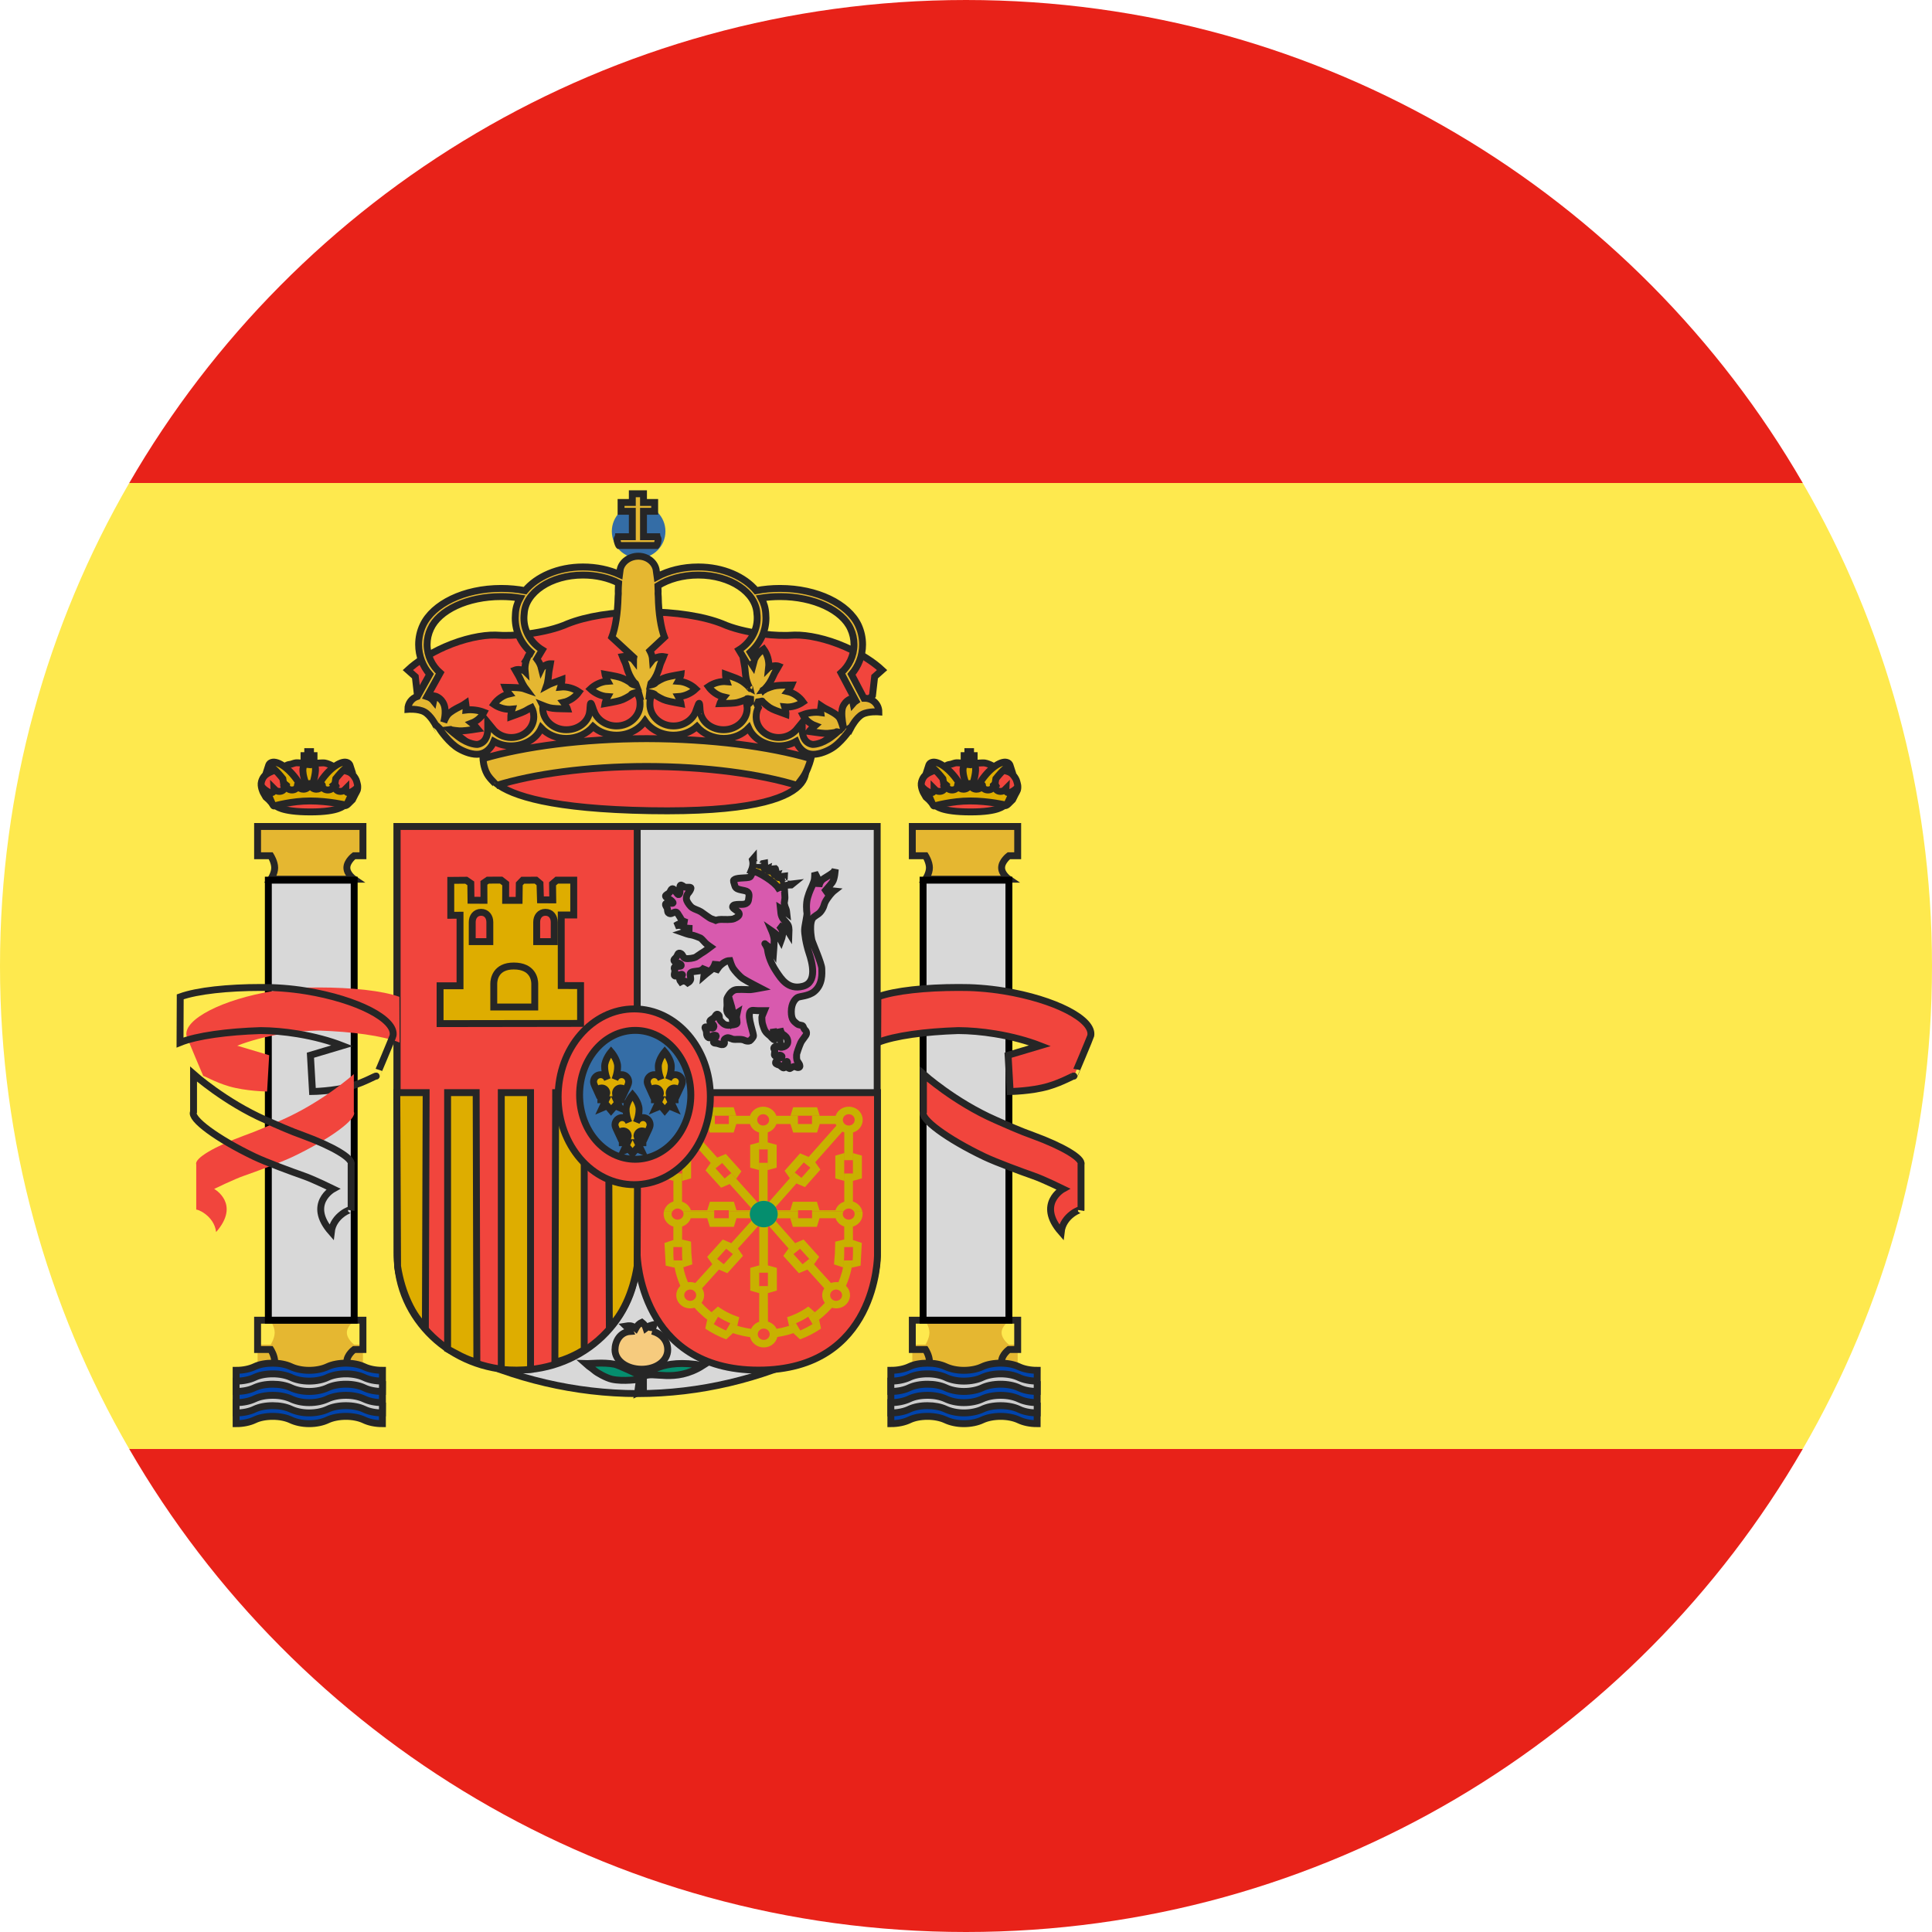<svg xmlns="http://www.w3.org/2000/svg" width="28" height="28" viewBox="0 0 28 28" fill="none"><path fill-rule="evenodd" clip-rule="evenodd" d="M26.127 21C27.318 18.941 28 16.55 28 14C28 11.45 27.318 9.059 26.127 7L1.873 7C0.682 9.059 0 11.45 0 14C0 16.55 0.682 18.941 1.873 21H26.127Z" fill="#FEE94E"></path><path fill-rule="evenodd" clip-rule="evenodd" d="M26.127 21C23.706 25.185 19.182 28 14 28C8.818 28 4.294 25.185 1.873 21H26.127ZM26.127 7C23.706 2.815 19.182 0 14 0C8.818 0 4.294 2.815 1.873 7H26.127Z" fill="#E82219"></path><path d="M6.682 19.61C6.125 19.337 5.756 18.785 5.756 18.154V11.978H12.713V18.154C12.713 18.785 12.344 19.337 11.787 19.61C11.032 19.977 10.148 20.197 9.241 20.197C8.335 20.197 7.437 19.977 6.682 19.61Z" fill="#D8D8D8"></path><path d="M6.682 19.61C6.125 19.337 5.756 18.785 5.756 18.154V11.978H12.713V18.154C12.713 18.785 12.344 19.337 11.787 19.61C11.032 19.977 10.148 20.197 9.241 20.197C8.335 20.197 7.437 19.977 6.682 19.61Z" stroke="#262626" stroke-width="0.1"></path><path d="M11.375 12.99C11.38 13.037 11.361 13.077 11.368 13.102C11.375 13.128 11.379 13.149 11.389 13.167C11.398 13.186 11.403 13.233 11.403 13.233C11.403 13.233 11.377 13.214 11.352 13.195C11.328 13.176 11.31 13.165 11.31 13.165C11.31 13.165 11.315 13.215 11.318 13.237C11.32 13.258 11.333 13.299 11.353 13.323C11.373 13.347 11.413 13.385 11.425 13.416C11.438 13.448 11.435 13.517 11.435 13.517C11.435 13.517 11.403 13.464 11.375 13.455C11.348 13.445 11.288 13.411 11.288 13.411C11.288 13.411 11.343 13.467 11.343 13.519C11.343 13.572 11.32 13.632 11.32 13.632C11.32 13.632 11.295 13.584 11.263 13.553C11.23 13.522 11.185 13.491 11.185 13.491C11.185 13.491 11.22 13.572 11.22 13.627C11.22 13.682 11.211 13.799 11.211 13.799C11.211 13.799 11.183 13.754 11.156 13.732C11.128 13.71 11.096 13.691 11.085 13.677C11.076 13.663 11.118 13.722 11.123 13.758C11.128 13.794 11.145 13.923 11.255 14.086C11.32 14.182 11.421 14.35 11.635 14.294C11.85 14.24 11.771 13.947 11.725 13.811C11.68 13.675 11.658 13.524 11.661 13.471C11.663 13.418 11.7 13.263 11.695 13.234C11.69 13.205 11.679 13.094 11.706 13.005C11.733 12.912 11.756 12.875 11.771 12.837C11.785 12.799 11.798 12.777 11.803 12.743C11.808 12.71 11.808 12.648 11.808 12.648C11.808 12.648 11.848 12.722 11.857 12.748C11.867 12.775 11.867 12.853 11.867 12.853C11.867 12.853 11.875 12.775 11.935 12.736C11.995 12.698 12.065 12.657 12.083 12.636C12.1 12.614 12.105 12.6 12.105 12.6C12.105 12.6 12.1 12.734 12.063 12.787C12.038 12.821 11.94 12.933 11.94 12.933C11.94 12.933 11.99 12.913 12.025 12.912C12.06 12.909 12.085 12.912 12.085 12.912C12.085 12.912 12.043 12.945 11.988 13.026C11.933 13.107 11.955 13.115 11.915 13.182C11.875 13.249 11.842 13.251 11.793 13.292C11.717 13.353 11.758 13.595 11.768 13.631C11.778 13.667 11.908 13.964 11.91 14.036C11.912 14.108 11.925 14.268 11.8 14.371C11.719 14.438 11.588 14.438 11.558 14.457C11.527 14.476 11.468 14.536 11.468 14.661C11.468 14.785 11.512 14.804 11.547 14.835C11.583 14.867 11.627 14.85 11.638 14.874C11.648 14.898 11.653 14.912 11.668 14.927C11.683 14.941 11.693 14.958 11.688 14.984C11.683 15.01 11.625 15.07 11.605 15.113C11.585 15.156 11.545 15.269 11.545 15.286C11.545 15.302 11.54 15.355 11.558 15.382C11.558 15.382 11.62 15.455 11.578 15.47C11.55 15.479 11.523 15.452 11.51 15.455C11.473 15.465 11.453 15.489 11.443 15.486C11.418 15.482 11.418 15.469 11.415 15.434C11.413 15.398 11.414 15.383 11.403 15.383C11.388 15.383 11.38 15.396 11.378 15.415C11.375 15.434 11.375 15.477 11.358 15.477C11.34 15.477 11.315 15.446 11.3 15.439C11.285 15.432 11.243 15.424 11.24 15.405C11.238 15.386 11.265 15.346 11.293 15.338C11.32 15.331 11.345 15.317 11.328 15.303C11.31 15.288 11.293 15.288 11.275 15.303C11.258 15.317 11.22 15.305 11.223 15.283C11.225 15.262 11.23 15.236 11.228 15.223C11.225 15.212 11.195 15.188 11.235 15.166C11.275 15.145 11.293 15.185 11.332 15.178C11.373 15.171 11.393 15.156 11.408 15.133C11.423 15.109 11.42 15.059 11.393 15.028C11.365 14.996 11.338 14.991 11.328 14.972C11.317 14.953 11.303 14.908 11.303 14.908C11.303 14.908 11.31 14.991 11.305 15.004C11.3 15.015 11.303 15.066 11.303 15.066C11.303 15.066 11.275 15.034 11.253 15.011C11.23 14.987 11.208 14.915 11.208 14.915C11.208 14.915 11.206 14.982 11.206 15.008C11.206 15.034 11.235 15.059 11.225 15.068C11.215 15.078 11.168 15.018 11.155 15.008C11.143 14.999 11.103 14.968 11.085 14.934C11.068 14.9 11.055 14.853 11.05 14.836C11.045 14.819 11.037 14.745 11.045 14.726C11.058 14.697 11.078 14.647 11.078 14.647H10.98C10.928 14.647 10.89 14.63 10.87 14.666C10.851 14.702 10.86 14.774 10.885 14.867C10.91 14.96 10.925 15.006 10.918 15.023C10.911 15.039 10.878 15.078 10.866 15.085C10.853 15.092 10.818 15.089 10.803 15.083C10.788 15.075 10.763 15.063 10.716 15.063C10.668 15.063 10.638 15.066 10.621 15.061C10.603 15.056 10.561 15.035 10.54 15.04C10.521 15.044 10.486 15.062 10.495 15.09C10.511 15.133 10.481 15.143 10.46 15.14C10.441 15.138 10.423 15.13 10.398 15.123C10.373 15.116 10.335 15.123 10.341 15.095C10.345 15.066 10.356 15.063 10.368 15.042C10.381 15.02 10.385 15.007 10.371 15.005C10.354 15.003 10.336 15.001 10.322 15.013C10.309 15.024 10.288 15.048 10.27 15.039C10.252 15.03 10.239 15.009 10.239 14.964C10.239 14.919 10.192 14.88 10.235 14.882C10.278 14.884 10.332 14.915 10.342 14.891C10.352 14.867 10.346 14.856 10.323 14.836C10.299 14.818 10.27 14.807 10.301 14.782C10.332 14.758 10.34 14.758 10.352 14.745C10.364 14.732 10.381 14.69 10.402 14.7C10.445 14.721 10.405 14.751 10.447 14.799C10.491 14.848 10.518 14.865 10.59 14.857C10.662 14.85 10.682 14.841 10.682 14.82C10.682 14.799 10.676 14.762 10.674 14.747C10.672 14.732 10.684 14.678 10.684 14.678C10.684 14.678 10.651 14.699 10.641 14.719C10.631 14.739 10.612 14.775 10.612 14.775C10.612 14.775 10.604 14.733 10.606 14.699C10.607 14.678 10.614 14.643 10.614 14.637C10.612 14.618 10.598 14.571 10.598 14.571C10.598 14.571 10.586 14.622 10.579 14.637C10.571 14.651 10.567 14.711 10.567 14.711C10.567 14.711 10.521 14.671 10.534 14.603C10.543 14.551 10.526 14.482 10.541 14.459C10.557 14.436 10.594 14.345 10.684 14.341C10.774 14.337 10.844 14.345 10.875 14.343C10.906 14.341 11.018 14.32 11.018 14.32C11.018 14.32 10.813 14.214 10.766 14.182C10.719 14.151 10.647 14.068 10.623 14.031C10.6 13.993 10.578 13.921 10.578 13.921C10.578 13.921 10.541 13.922 10.508 13.941C10.475 13.959 10.442 13.988 10.422 14.01C10.403 14.033 10.372 14.083 10.372 14.083C10.372 14.083 10.377 14.018 10.377 13.997C10.377 13.977 10.373 13.937 10.373 13.937C10.373 13.937 10.35 14.027 10.303 14.06C10.256 14.094 10.202 14.141 10.202 14.141C10.202 14.141 10.208 14.091 10.208 14.079C10.208 14.068 10.219 14.01 10.219 14.01C10.219 14.01 10.186 14.06 10.135 14.07C10.085 14.079 10.01 14.077 10.004 14.109C9.999 14.141 10.018 14.184 10.006 14.206C9.995 14.229 9.969 14.244 9.969 14.244C9.969 14.244 9.94 14.219 9.915 14.218C9.889 14.216 9.866 14.229 9.866 14.229C9.866 14.229 9.844 14.201 9.852 14.182C9.86 14.164 9.899 14.136 9.889 14.124C9.879 14.113 9.848 14.128 9.829 14.137C9.809 14.147 9.768 14.156 9.772 14.124C9.776 14.092 9.786 14.074 9.776 14.051C9.766 14.029 9.772 14.014 9.788 14.008C9.803 14.003 9.866 14.01 9.872 13.996C9.877 13.98 9.856 13.962 9.815 13.952C9.774 13.943 9.754 13.919 9.776 13.898C9.797 13.877 9.803 13.872 9.813 13.853C9.823 13.834 9.826 13.801 9.864 13.818C9.901 13.834 9.893 13.876 9.932 13.889C9.971 13.902 10.063 13.883 10.082 13.872C10.102 13.861 10.164 13.814 10.186 13.803C10.207 13.792 10.297 13.724 10.297 13.724C10.297 13.724 10.244 13.687 10.225 13.668C10.205 13.649 10.17 13.605 10.153 13.595C10.135 13.586 10.049 13.553 10.02 13.55C9.991 13.549 9.901 13.517 9.901 13.517C9.901 13.517 9.942 13.504 9.956 13.492C9.969 13.481 10 13.453 10.016 13.455C10.031 13.457 10.035 13.457 10.035 13.457C10.035 13.457 9.952 13.453 9.934 13.448C9.916 13.442 9.866 13.41 9.846 13.41C9.826 13.41 9.788 13.418 9.788 13.418C9.788 13.418 9.84 13.384 9.883 13.377C9.926 13.369 9.959 13.371 9.959 13.371C9.959 13.371 9.893 13.352 9.877 13.33C9.862 13.307 9.846 13.274 9.834 13.259C9.823 13.244 9.815 13.22 9.793 13.218C9.772 13.216 9.735 13.244 9.713 13.242C9.692 13.24 9.676 13.227 9.674 13.195C9.673 13.164 9.674 13.175 9.667 13.158C9.659 13.141 9.628 13.102 9.657 13.092C9.686 13.083 9.749 13.098 9.754 13.087C9.76 13.076 9.721 13.042 9.696 13.029C9.671 13.016 9.63 12.993 9.651 12.975C9.673 12.956 9.694 12.949 9.706 12.932C9.717 12.915 9.731 12.868 9.757 12.883C9.782 12.898 9.817 12.971 9.837 12.966C9.856 12.96 9.858 12.908 9.854 12.885C9.85 12.863 9.854 12.823 9.873 12.827C9.893 12.831 9.909 12.857 9.94 12.859C9.971 12.861 10.018 12.852 10.014 12.874C10.01 12.896 9.992 12.924 9.971 12.948C9.95 12.973 9.94 13.021 9.954 13.053C9.967 13.085 10.003 13.136 10.034 13.156C10.065 13.177 10.123 13.192 10.161 13.216C10.198 13.24 10.284 13.309 10.313 13.317C10.342 13.325 10.372 13.339 10.372 13.339C10.372 13.339 10.405 13.325 10.45 13.325C10.495 13.325 10.598 13.332 10.637 13.315C10.676 13.298 10.727 13.27 10.711 13.234C10.696 13.199 10.61 13.167 10.618 13.139C10.626 13.111 10.657 13.109 10.709 13.107C10.762 13.106 10.834 13.117 10.848 13.042C10.861 12.967 10.865 12.924 10.791 12.908C10.717 12.891 10.662 12.889 10.649 12.835C10.635 12.78 10.622 12.767 10.637 12.752C10.653 12.738 10.68 12.73 10.735 12.726C10.79 12.722 10.852 12.722 10.87 12.709C10.887 12.696 10.891 12.661 10.912 12.646C10.934 12.631 11.018 12.617 11.018 12.617C11.018 12.617 11.118 12.667 11.211 12.737C11.295 12.8 11.37 12.893 11.37 12.893C11.37 12.892 11.371 12.942 11.375 12.99Z" fill="#D85AAE"></path><path d="M11.375 12.99C11.38 13.037 11.361 13.077 11.368 13.102C11.375 13.128 11.379 13.149 11.389 13.167C11.398 13.186 11.403 13.233 11.403 13.233C11.403 13.233 11.377 13.214 11.352 13.195C11.328 13.176 11.31 13.165 11.31 13.165C11.31 13.165 11.315 13.215 11.318 13.237C11.32 13.258 11.333 13.299 11.353 13.323C11.373 13.347 11.413 13.385 11.425 13.416C11.438 13.448 11.435 13.517 11.435 13.517C11.435 13.517 11.403 13.464 11.375 13.455C11.348 13.445 11.288 13.411 11.288 13.411C11.288 13.411 11.343 13.467 11.343 13.519C11.343 13.572 11.32 13.632 11.32 13.632C11.32 13.632 11.295 13.584 11.263 13.553C11.23 13.522 11.185 13.491 11.185 13.491C11.185 13.491 11.22 13.572 11.22 13.627C11.22 13.682 11.211 13.799 11.211 13.799C11.211 13.799 11.183 13.754 11.156 13.732C11.128 13.71 11.096 13.691 11.085 13.677C11.076 13.663 11.118 13.722 11.123 13.758C11.128 13.794 11.145 13.923 11.255 14.086C11.32 14.182 11.421 14.35 11.635 14.294C11.85 14.24 11.771 13.947 11.725 13.811C11.68 13.675 11.658 13.524 11.661 13.471C11.663 13.418 11.7 13.263 11.695 13.234C11.69 13.205 11.679 13.094 11.706 13.005C11.733 12.912 11.756 12.875 11.771 12.837C11.785 12.799 11.798 12.777 11.803 12.743C11.808 12.71 11.808 12.648 11.808 12.648C11.808 12.648 11.848 12.722 11.857 12.748C11.867 12.775 11.867 12.853 11.867 12.853C11.867 12.853 11.875 12.775 11.935 12.736C11.995 12.698 12.065 12.657 12.083 12.636C12.1 12.614 12.105 12.6 12.105 12.6C12.105 12.6 12.1 12.734 12.063 12.787C12.038 12.821 11.94 12.933 11.94 12.933C11.94 12.933 11.99 12.913 12.025 12.912C12.06 12.909 12.085 12.912 12.085 12.912C12.085 12.912 12.043 12.945 11.988 13.026C11.933 13.107 11.955 13.115 11.915 13.182C11.875 13.249 11.842 13.251 11.793 13.292C11.717 13.353 11.758 13.595 11.768 13.631C11.778 13.667 11.908 13.964 11.91 14.036C11.912 14.108 11.925 14.268 11.8 14.371C11.719 14.438 11.588 14.438 11.558 14.457C11.527 14.476 11.468 14.536 11.468 14.661C11.468 14.785 11.512 14.804 11.547 14.835C11.583 14.867 11.627 14.85 11.638 14.874C11.648 14.898 11.653 14.912 11.668 14.927C11.683 14.941 11.693 14.958 11.688 14.984C11.683 15.01 11.625 15.07 11.605 15.113C11.585 15.156 11.545 15.269 11.545 15.286C11.545 15.302 11.54 15.355 11.558 15.382C11.558 15.382 11.62 15.455 11.578 15.47C11.55 15.479 11.523 15.452 11.51 15.455C11.473 15.465 11.453 15.489 11.443 15.486C11.418 15.482 11.418 15.469 11.415 15.434C11.413 15.398 11.414 15.383 11.403 15.383C11.388 15.383 11.38 15.396 11.378 15.415C11.375 15.434 11.375 15.477 11.358 15.477C11.34 15.477 11.315 15.446 11.3 15.439C11.285 15.432 11.243 15.424 11.24 15.405C11.238 15.386 11.265 15.346 11.293 15.338C11.32 15.331 11.345 15.317 11.328 15.303C11.31 15.288 11.293 15.288 11.275 15.303C11.258 15.317 11.22 15.305 11.223 15.283C11.225 15.262 11.23 15.236 11.228 15.223C11.225 15.212 11.195 15.188 11.235 15.166C11.275 15.145 11.293 15.185 11.332 15.178C11.373 15.171 11.393 15.156 11.408 15.133C11.423 15.109 11.42 15.059 11.393 15.028C11.365 14.996 11.338 14.991 11.328 14.972C11.317 14.953 11.303 14.908 11.303 14.908C11.303 14.908 11.31 14.991 11.305 15.004C11.3 15.015 11.303 15.066 11.303 15.066C11.303 15.066 11.275 15.034 11.253 15.011C11.23 14.987 11.208 14.915 11.208 14.915C11.208 14.915 11.206 14.982 11.206 15.008C11.206 15.034 11.235 15.059 11.225 15.068C11.215 15.078 11.168 15.018 11.155 15.008C11.143 14.999 11.103 14.968 11.085 14.934C11.068 14.9 11.055 14.853 11.05 14.836C11.045 14.819 11.037 14.745 11.045 14.726C11.058 14.697 11.078 14.647 11.078 14.647H10.98C10.928 14.647 10.89 14.63 10.87 14.666C10.851 14.702 10.86 14.774 10.885 14.867C10.91 14.96 10.925 15.006 10.918 15.023C10.911 15.039 10.878 15.078 10.866 15.085C10.853 15.092 10.818 15.089 10.803 15.083C10.788 15.075 10.763 15.063 10.716 15.063C10.668 15.063 10.638 15.066 10.621 15.061C10.603 15.056 10.561 15.035 10.54 15.04C10.521 15.044 10.486 15.062 10.495 15.09C10.511 15.133 10.481 15.143 10.46 15.14C10.441 15.138 10.423 15.13 10.398 15.123C10.373 15.116 10.335 15.123 10.341 15.095C10.345 15.066 10.356 15.063 10.368 15.042C10.381 15.02 10.385 15.007 10.371 15.005C10.354 15.003 10.336 15.001 10.322 15.013C10.309 15.024 10.288 15.048 10.27 15.039C10.252 15.03 10.239 15.009 10.239 14.964C10.239 14.919 10.192 14.88 10.235 14.882C10.278 14.884 10.332 14.915 10.342 14.891C10.352 14.867 10.346 14.856 10.323 14.836C10.299 14.818 10.27 14.807 10.301 14.782C10.332 14.758 10.34 14.758 10.352 14.745C10.364 14.732 10.381 14.69 10.402 14.7C10.445 14.721 10.405 14.751 10.447 14.799C10.491 14.848 10.518 14.865 10.59 14.857C10.662 14.85 10.682 14.841 10.682 14.82C10.682 14.799 10.676 14.762 10.674 14.747C10.672 14.732 10.684 14.678 10.684 14.678C10.684 14.678 10.651 14.699 10.641 14.719C10.631 14.739 10.612 14.775 10.612 14.775C10.612 14.775 10.604 14.733 10.606 14.699C10.607 14.678 10.614 14.643 10.614 14.637C10.612 14.618 10.598 14.571 10.598 14.571C10.598 14.571 10.586 14.622 10.579 14.637C10.571 14.651 10.567 14.711 10.567 14.711C10.567 14.711 10.521 14.671 10.534 14.603C10.543 14.551 10.526 14.482 10.541 14.459C10.557 14.436 10.594 14.345 10.684 14.341C10.774 14.337 10.844 14.345 10.875 14.343C10.906 14.341 11.018 14.32 11.018 14.32C11.018 14.32 10.813 14.214 10.766 14.182C10.719 14.151 10.647 14.068 10.623 14.031C10.6 13.993 10.578 13.921 10.578 13.921C10.578 13.921 10.541 13.922 10.508 13.941C10.475 13.959 10.442 13.988 10.422 14.01C10.403 14.033 10.372 14.083 10.372 14.083C10.372 14.083 10.377 14.018 10.377 13.997C10.377 13.977 10.373 13.937 10.373 13.937C10.373 13.937 10.35 14.027 10.303 14.06C10.256 14.094 10.202 14.141 10.202 14.141C10.202 14.141 10.208 14.091 10.208 14.079C10.208 14.068 10.219 14.01 10.219 14.01C10.219 14.01 10.186 14.06 10.135 14.07C10.085 14.079 10.01 14.077 10.004 14.109C9.999 14.141 10.018 14.184 10.006 14.206C9.995 14.229 9.969 14.244 9.969 14.244C9.969 14.244 9.94 14.219 9.915 14.218C9.889 14.216 9.866 14.229 9.866 14.229C9.866 14.229 9.844 14.201 9.852 14.182C9.86 14.164 9.899 14.136 9.889 14.124C9.879 14.113 9.848 14.128 9.829 14.137C9.809 14.147 9.768 14.156 9.772 14.124C9.776 14.092 9.786 14.074 9.776 14.051C9.766 14.029 9.772 14.014 9.788 14.008C9.803 14.003 9.866 14.01 9.872 13.996C9.877 13.98 9.856 13.962 9.815 13.952C9.774 13.943 9.754 13.919 9.776 13.898C9.797 13.877 9.803 13.872 9.813 13.853C9.823 13.834 9.826 13.801 9.864 13.818C9.901 13.834 9.893 13.876 9.932 13.889C9.971 13.902 10.063 13.883 10.082 13.872C10.102 13.861 10.164 13.814 10.186 13.803C10.207 13.792 10.297 13.724 10.297 13.724C10.297 13.724 10.244 13.687 10.225 13.668C10.205 13.649 10.17 13.605 10.153 13.595C10.135 13.586 10.049 13.553 10.02 13.55C9.991 13.549 9.901 13.517 9.901 13.517C9.901 13.517 9.942 13.504 9.956 13.492C9.969 13.481 10 13.453 10.016 13.455C10.031 13.457 10.035 13.457 10.035 13.457C10.035 13.457 9.952 13.453 9.934 13.448C9.916 13.442 9.866 13.41 9.846 13.41C9.826 13.41 9.788 13.418 9.788 13.418C9.788 13.418 9.84 13.384 9.883 13.377C9.926 13.369 9.959 13.371 9.959 13.371C9.959 13.371 9.893 13.352 9.877 13.33C9.862 13.307 9.846 13.274 9.834 13.259C9.823 13.244 9.815 13.22 9.793 13.218C9.772 13.216 9.735 13.244 9.713 13.242C9.692 13.24 9.676 13.227 9.674 13.195C9.673 13.164 9.674 13.175 9.667 13.158C9.659 13.141 9.628 13.102 9.657 13.092C9.686 13.083 9.749 13.098 9.754 13.087C9.76 13.076 9.721 13.042 9.696 13.029C9.671 13.016 9.63 12.993 9.651 12.975C9.673 12.956 9.694 12.949 9.706 12.932C9.717 12.915 9.731 12.868 9.757 12.883C9.782 12.898 9.817 12.971 9.837 12.966C9.856 12.96 9.858 12.908 9.854 12.885C9.85 12.863 9.854 12.823 9.873 12.827C9.893 12.831 9.909 12.857 9.94 12.859C9.971 12.861 10.018 12.852 10.014 12.874C10.01 12.896 9.992 12.924 9.971 12.948C9.95 12.973 9.94 13.021 9.954 13.053C9.967 13.085 10.003 13.136 10.034 13.156C10.065 13.177 10.123 13.192 10.161 13.216C10.198 13.24 10.284 13.309 10.313 13.317C10.342 13.325 10.372 13.339 10.372 13.339C10.372 13.339 10.405 13.325 10.45 13.325C10.495 13.325 10.598 13.332 10.637 13.315C10.676 13.298 10.727 13.27 10.711 13.234C10.696 13.199 10.61 13.167 10.618 13.139C10.626 13.111 10.657 13.109 10.709 13.107C10.762 13.106 10.834 13.117 10.848 13.042C10.861 12.967 10.865 12.924 10.791 12.908C10.717 12.891 10.662 12.889 10.649 12.835C10.635 12.78 10.622 12.767 10.637 12.752C10.653 12.738 10.68 12.73 10.735 12.726C10.79 12.722 10.852 12.722 10.87 12.709C10.887 12.696 10.891 12.661 10.912 12.646C10.934 12.631 11.018 12.617 11.018 12.617C11.018 12.617 11.118 12.667 11.211 12.737C11.295 12.8 11.37 12.893 11.37 12.893C11.37 12.892 11.371 12.942 11.375 12.99V12.99Z" stroke="#262626" stroke-width="0.1"></path><path d="M11.236 12.59L11.215 12.592C11.214 12.594 11.204 12.607 11.195 12.614C11.176 12.629 11.148 12.631 11.132 12.618C11.124 12.611 11.12 12.602 11.122 12.592C11.109 12.598 11.096 12.598 11.084 12.592C11.065 12.583 11.06 12.561 11.074 12.542C11.076 12.539 11.079 12.534 11.082 12.531L11.081 12.511L11.055 12.516L11.047 12.528C11.031 12.544 11.008 12.548 10.996 12.539C10.99 12.534 10.986 12.523 10.986 12.522C10.986 12.523 10.98 12.527 10.973 12.529C10.934 12.537 10.918 12.464 10.918 12.445L10.905 12.46C10.905 12.46 10.916 12.504 10.91 12.541C10.905 12.578 10.889 12.616 10.889 12.616C10.944 12.627 11.026 12.665 11.108 12.719C11.19 12.771 11.254 12.829 11.28 12.869C11.28 12.869 11.323 12.849 11.367 12.837C11.411 12.825 11.467 12.825 11.467 12.825L11.483 12.812C11.46 12.815 11.367 12.818 11.368 12.785C11.369 12.78 11.373 12.774 11.374 12.774C11.374 12.774 11.359 12.773 11.352 12.77C11.339 12.762 11.339 12.743 11.354 12.727L11.367 12.719L11.368 12.698L11.343 12.701C11.341 12.703 11.335 12.706 11.332 12.709C11.312 12.723 11.284 12.725 11.268 12.711C11.259 12.703 11.256 12.693 11.26 12.682C11.249 12.685 11.237 12.684 11.227 12.679C11.208 12.669 11.204 12.647 11.219 12.629C11.226 12.62 11.239 12.61 11.242 12.609L11.237 12.591L11.236 12.59L11.236 12.59Z" fill="#DEAD00"></path><path d="M11.236 12.59L11.215 12.592C11.214 12.594 11.204 12.607 11.195 12.614C11.176 12.629 11.148 12.631 11.132 12.618C11.124 12.611 11.12 12.602 11.122 12.592C11.109 12.598 11.096 12.598 11.084 12.592C11.065 12.583 11.06 12.561 11.074 12.542C11.076 12.539 11.079 12.534 11.082 12.531L11.081 12.511L11.055 12.516L11.047 12.528C11.031 12.544 11.008 12.548 10.996 12.539C10.99 12.534 10.986 12.523 10.986 12.522C10.986 12.523 10.98 12.527 10.973 12.529C10.934 12.537 10.918 12.464 10.918 12.445L10.905 12.46C10.905 12.46 10.916 12.504 10.91 12.541C10.905 12.578 10.889 12.616 10.889 12.616C10.944 12.627 11.026 12.665 11.108 12.719C11.19 12.771 11.254 12.829 11.28 12.869C11.28 12.869 11.323 12.849 11.367 12.837C11.411 12.825 11.467 12.825 11.467 12.825L11.483 12.812C11.46 12.815 11.367 12.818 11.368 12.785C11.369 12.78 11.373 12.774 11.374 12.774C11.374 12.774 11.359 12.773 11.352 12.77C11.339 12.762 11.339 12.743 11.354 12.727L11.367 12.719L11.368 12.698L11.343 12.701C11.341 12.703 11.335 12.706 11.332 12.709C11.312 12.723 11.284 12.725 11.268 12.711C11.259 12.703 11.256 12.693 11.26 12.682C11.249 12.685 11.237 12.684 11.227 12.679C11.208 12.669 11.204 12.647 11.219 12.629C11.226 12.62 11.239 12.61 11.242 12.609L11.237 12.591L11.236 12.59L11.236 12.59Z" stroke="#262626" stroke-width="0.1"></path><path d="M9.268 19.929C9.268 19.929 8.97 19.784 8.904 19.771C8.741 19.74 8.557 19.765 8.478 19.762C8.48 19.764 8.573 19.824 8.614 19.861C8.655 19.898 8.791 19.972 8.868 19.989C9.032 20.026 9.268 19.989 9.268 19.989L9.241 20.185L9.325 20.146V19.951C9.464 19.861 9.771 20.054 10.187 19.79C9.573 19.68 9.398 19.917 9.314 19.93L9.31 19.843H9.255L9.268 19.929Z" fill="#058E6E"></path><path d="M9.268 19.929C9.268 19.929 8.97 19.784 8.904 19.771C8.741 19.74 8.557 19.765 8.478 19.762C8.48 19.764 8.573 19.824 8.614 19.861C8.655 19.898 8.791 19.972 8.868 19.989C9.032 20.026 9.268 19.989 9.268 19.989L9.241 20.185L9.325 20.146V19.951C9.464 19.861 9.771 20.054 10.187 19.79C9.573 19.68 9.398 19.917 9.314 19.93L9.31 19.843H9.255L9.268 19.929Z" stroke="#262626" stroke-width="0.1"></path><path d="M9.452 19.292C9.602 19.334 9.677 19.439 9.677 19.562C9.677 19.722 9.513 19.844 9.3 19.844C9.086 19.844 8.913 19.722 8.913 19.562C8.913 19.441 8.985 19.306 9.133 19.296C9.133 19.296 9.128 19.284 9.116 19.263C9.1 19.247 9.07 19.218 9.07 19.218C9.07 19.218 9.126 19.208 9.159 19.22C9.192 19.232 9.214 19.251 9.214 19.251C9.214 19.251 9.229 19.223 9.251 19.2C9.273 19.178 9.301 19.165 9.301 19.165C9.301 19.165 9.334 19.191 9.345 19.208C9.355 19.226 9.362 19.247 9.362 19.247C9.362 19.247 9.392 19.224 9.418 19.214C9.445 19.204 9.478 19.197 9.478 19.197C9.478 19.197 9.469 19.228 9.462 19.243C9.456 19.259 9.452 19.292 9.452 19.292" fill="#F6CB7E"></path><path d="M9.452 19.292C9.602 19.334 9.677 19.439 9.677 19.562C9.677 19.722 9.513 19.844 9.3 19.844C9.086 19.844 8.913 19.722 8.913 19.562C8.913 19.441 8.985 19.306 9.133 19.296C9.133 19.296 9.128 19.284 9.116 19.263C9.1 19.247 9.07 19.218 9.07 19.218C9.07 19.218 9.126 19.208 9.159 19.22C9.192 19.232 9.214 19.251 9.214 19.251C9.214 19.251 9.229 19.223 9.251 19.2C9.273 19.178 9.301 19.165 9.301 19.165C9.301 19.165 9.334 19.191 9.345 19.208C9.355 19.226 9.362 19.247 9.362 19.247C9.362 19.247 9.392 19.224 9.418 19.214C9.445 19.204 9.478 19.197 9.478 19.197C9.478 19.197 9.469 19.228 9.462 19.243C9.456 19.259 9.452 19.292 9.452 19.292" stroke="#262626" stroke-width="0.1"></path><path d="M5.756 15.883H9.235V11.978H5.756V15.883Z" fill="#CA4638"></path><path d="M5.756 15.883H9.235V11.978H5.756V15.883Z" stroke="#262626" stroke-width="0.1"></path><path d="M7.499 19.857C6.536 19.857 5.756 19.113 5.756 18.194V11.978H9.235V15.835H12.717V18.194C12.717 18.194 12.717 19.857 10.993 19.857C9.269 19.857 9.235 18.194 9.235 18.194C9.235 19.113 8.462 19.857 7.499 19.857Z" fill="#F1453D"></path><path d="M7.499 19.857C6.536 19.857 5.756 19.113 5.756 18.194V11.978H9.235V15.835H12.717V18.194C12.717 18.194 12.717 19.857 10.993 19.857C9.269 19.857 9.235 18.194 9.235 18.194C9.235 19.113 8.462 19.857 7.499 19.857V19.857Z" stroke="#262626" stroke-width="0.1"></path><path d="M6.667 13.264V14.287L6.378 14.287V14.835L8.414 14.832V14.284L8.134 14.283V13.261L8.315 13.261V12.756L8.069 12.756L8.008 12.809L8.011 13.042L7.833 13.041L7.826 12.805L7.768 12.756L7.576 12.757L7.526 12.809L7.523 13.049L7.328 13.049L7.329 12.806L7.263 12.755L7.07 12.756L7.013 12.795L7.014 13.048L6.826 13.047L6.823 12.802L6.757 12.757L6.533 12.759V13.265V13.265L6.667 13.264ZM6.844 13.647V13.364C6.844 13.286 6.891 13.222 6.972 13.222C7.053 13.222 7.099 13.286 7.099 13.364V13.647H6.844ZM7.778 13.647V13.364C7.778 13.286 7.824 13.222 7.905 13.222C7.986 13.222 8.032 13.286 8.032 13.364V13.647H7.778ZM7.75 14.594V14.257C7.75 14.193 7.721 14 7.445 14C7.185 14 7.156 14.193 7.156 14.257V14.594H7.75Z" fill="#DEAD00"></path><path d="M6.667 13.264V14.287L6.378 14.287V14.835L8.414 14.832V14.284L8.134 14.283V13.261L8.315 13.261V12.756L8.069 12.756L8.008 12.809L8.011 13.042L7.833 13.041L7.826 12.805L7.768 12.756L7.576 12.757L7.526 12.809L7.523 13.049L7.328 13.049L7.329 12.806L7.263 12.755L7.07 12.756L7.013 12.795L7.014 13.048L6.826 13.047L6.823 12.802L6.757 12.757L6.533 12.759V13.265V13.265L6.667 13.264ZM6.844 13.647V13.364C6.844 13.286 6.891 13.222 6.972 13.222C7.053 13.222 7.099 13.286 7.099 13.364V13.647H6.844ZM7.778 13.647V13.364C7.778 13.286 7.824 13.222 7.905 13.222C7.986 13.222 8.032 13.286 8.032 13.364V13.647H7.778ZM7.75 14.594V14.257C7.75 14.193 7.721 14 7.445 14C7.185 14 7.156 14.193 7.156 14.257V14.594H7.75Z" stroke="#262626" stroke-width="0.1"></path><path fill-rule="evenodd" clip-rule="evenodd" d="M9.897 17.556C9.903 17.569 9.906 17.581 9.906 17.595C9.906 17.64 9.868 17.676 9.82 17.676C9.772 17.676 9.733 17.64 9.733 17.595C9.733 17.581 9.737 17.569 9.743 17.558L9.622 17.556C9.62 17.568 9.618 17.581 9.618 17.595C9.618 17.68 9.677 17.753 9.759 17.777L9.759 18.073L9.885 18.074L9.886 17.776C9.944 17.756 9.991 17.712 10.011 17.656H10.351V17.556H9.897ZM11.566 17.556V17.656L11.26 17.657C11.255 17.67 11.247 17.683 11.24 17.694L11.595 18.098L11.5 18.175L11.146 17.771C11.14 17.773 11.137 17.776 11.13 17.778L11.129 18.445H11.004L11.004 17.775C10.998 17.773 10.994 17.771 10.989 17.768L10.621 18.175L10.525 18.098L10.893 17.69C10.887 17.68 10.882 17.668 10.878 17.656H10.562V17.556H11.566H11.566ZM11.769 17.556V17.656H12.11C12.13 17.712 12.176 17.756 12.235 17.776L12.235 18.074L12.362 18.073L12.361 17.777C12.443 17.753 12.502 17.68 12.502 17.595C12.502 17.581 12.501 17.568 12.498 17.556H12.378C12.383 17.569 12.386 17.581 12.386 17.595C12.386 17.64 12.348 17.676 12.3 17.676C12.253 17.676 12.214 17.64 12.214 17.595C12.214 17.581 12.217 17.569 12.223 17.558L11.769 17.556ZM11.255 19.258C11.354 19.243 11.446 19.215 11.536 19.177L11.598 19.283C11.494 19.328 11.383 19.36 11.266 19.377C11.246 19.464 11.166 19.528 11.069 19.528C10.972 19.528 10.892 19.464 10.871 19.379C10.748 19.362 10.631 19.33 10.522 19.283L10.584 19.177C10.679 19.218 10.781 19.244 10.886 19.259C10.908 19.211 10.949 19.174 11.002 19.156L11.004 18.639H11.128L11.13 19.154C11.185 19.171 11.232 19.209 11.255 19.258H11.255ZM10.406 19.085L10.344 19.191C10.239 19.125 10.145 19.044 10.064 18.953C9.999 18.972 9.927 18.961 9.872 18.917C9.787 18.848 9.777 18.727 9.85 18.647L9.86 18.636C9.809 18.52 9.774 18.396 9.763 18.266L9.889 18.267C9.899 18.378 9.927 18.483 9.97 18.583C10.005 18.578 10.043 18.582 10.077 18.594L10.393 18.245L10.489 18.322L10.175 18.671C10.217 18.735 10.215 18.818 10.167 18.882C10.236 18.959 10.317 19.028 10.406 19.085ZM9.937 18.718C9.968 18.683 10.023 18.679 10.059 18.709C10.096 18.738 10.1 18.79 10.069 18.824C10.038 18.859 9.983 18.863 9.947 18.833C9.911 18.804 9.906 18.752 9.937 18.718ZM9.778 18.372L9.648 18.343L9.63 18.014L9.759 17.971L9.759 18.16C9.759 18.233 9.765 18.303 9.778 18.372ZM9.886 17.964L10.015 17.995C10.015 17.995 10.022 18.206 10.019 18.159C10.016 18.103 10.033 18.324 10.033 18.324L9.903 18.367C9.89 18.3 9.885 18.231 9.885 18.16L9.886 17.964H9.886ZM10.312 19.017C10.421 19.102 10.548 19.171 10.685 19.215L10.714 19.09C10.601 19.054 10.497 19.002 10.405 18.935L10.312 19.017ZM10.25 19.125C10.36 19.208 10.487 19.275 10.622 19.321L10.525 19.411C10.417 19.371 10.315 19.318 10.221 19.255L10.25 19.125ZM10.419 18.4L10.542 18.452L10.768 18.201L10.694 18.095L10.419 18.4ZM10.323 18.322L10.249 18.215L10.475 17.964L10.598 18.017L10.323 18.322ZM11.714 19.085L11.776 19.191C11.882 19.125 11.976 19.044 12.057 18.953C12.121 18.972 12.194 18.961 12.248 18.917C12.333 18.848 12.343 18.727 12.271 18.647L12.26 18.636C12.311 18.52 12.346 18.396 12.357 18.266L12.232 18.267C12.222 18.378 12.194 18.483 12.151 18.583C12.115 18.578 12.077 18.582 12.043 18.594L11.727 18.245L11.632 18.322L11.946 18.671C11.904 18.735 11.905 18.818 11.954 18.882C11.884 18.959 11.804 19.028 11.714 19.085ZM12.183 18.718C12.152 18.683 12.098 18.679 12.061 18.709C12.025 18.738 12.021 18.79 12.052 18.824C12.083 18.859 12.137 18.863 12.174 18.833C12.21 18.804 12.214 18.752 12.183 18.718ZM12.342 18.372L12.472 18.343L12.49 18.014L12.362 17.971L12.362 18.16C12.362 18.233 12.355 18.303 12.342 18.372ZM12.235 17.964L12.105 17.995C12.105 17.995 12.098 18.206 12.101 18.159C12.105 18.103 12.087 18.324 12.087 18.324L12.217 18.367C12.231 18.3 12.235 18.231 12.235 18.16L12.235 17.964ZM11.808 19.017C11.699 19.102 11.572 19.171 11.436 19.215L11.407 19.09C11.519 19.054 11.623 19.002 11.715 18.935L11.808 19.017ZM11.871 19.125C11.76 19.208 11.634 19.275 11.498 19.321L11.595 19.411C11.704 19.371 11.806 19.318 11.899 19.255L11.871 19.125ZM11.702 18.4L11.578 18.452L11.352 18.201L11.427 18.095L11.702 18.4ZM11.798 18.322L11.872 18.215L11.646 17.964L11.522 18.017L11.798 18.322ZM10.25 17.656L10.288 17.78H10.636L10.674 17.656H10.25ZM11.877 17.656L11.839 17.78H11.491L11.453 17.656H11.877ZM10.982 19.337C10.982 19.292 11.021 19.255 11.069 19.255C11.117 19.255 11.155 19.292 11.155 19.337C11.155 19.382 11.117 19.419 11.069 19.419C11.021 19.419 10.982 19.382 10.982 19.337ZM11.129 18.741L11.259 18.704V18.375L11.129 18.339V18.741ZM11.003 18.741L10.873 18.704V18.375L11.003 18.339V18.741Z" fill="#C8B100"></path><path fill-rule="evenodd" clip-rule="evenodd" d="M9.622 17.558C9.637 17.49 9.691 17.434 9.76 17.413L9.759 17.007H9.884L9.885 17.416C9.946 17.435 9.994 17.481 10.013 17.54L10.351 17.54V17.558H9.897C9.883 17.534 9.854 17.515 9.82 17.515C9.787 17.515 9.757 17.534 9.743 17.56L9.622 17.558ZM10.562 17.558V17.54H10.876C10.879 17.53 10.884 17.52 10.889 17.51L10.502 17.079L10.597 17.002L10.979 17.426C10.986 17.423 10.993 17.42 11 17.418L11 16.852H11.125V17.414C11.131 17.416 11.14 17.417 11.145 17.419L11.519 16.994L11.615 17.07L11.24 17.493C11.249 17.508 11.256 17.523 11.261 17.54H11.566V17.558H10.561H10.562ZM12.223 17.558C12.238 17.534 12.267 17.515 12.3 17.515C12.334 17.515 12.363 17.534 12.378 17.56L12.498 17.558C12.483 17.49 12.43 17.434 12.361 17.413L12.361 17.007H12.236L12.236 17.416C12.174 17.435 12.127 17.481 12.108 17.54L11.769 17.54V17.558H12.223ZM9.905 16.41L10.37 16.933L10.466 16.855L9.997 16.335C10.007 16.321 10.013 16.306 10.019 16.29H10.36V16.171H10.019C9.993 16.094 9.916 16.039 9.826 16.039C9.715 16.039 9.624 16.124 9.624 16.23C9.624 16.314 9.681 16.385 9.76 16.411L9.759 16.814H9.885V16.414C9.89 16.412 9.899 16.412 9.905 16.41ZM12.363 16.413L12.362 16.814H12.236V16.411C12.227 16.408 12.217 16.404 12.208 16.4L11.745 16.923L11.649 16.847L12.121 16.314C12.118 16.306 12.113 16.298 12.111 16.29H11.768V16.171H12.11C12.136 16.094 12.211 16.039 12.301 16.039C12.413 16.039 12.503 16.124 12.503 16.23C12.503 16.316 12.445 16.388 12.363 16.413ZM11.127 16.411L11.126 16.658H11.001L11.001 16.413C10.938 16.395 10.889 16.349 10.869 16.29H10.563V16.171H10.869C10.895 16.094 10.971 16.039 11.06 16.039C11.15 16.039 11.226 16.094 11.252 16.171H11.564V16.29H11.252C11.232 16.347 11.187 16.392 11.127 16.411ZM9.761 16.711L9.631 16.748V17.078L9.761 17.114V16.711ZM9.887 16.711L10.016 16.748V17.078L9.887 17.114V16.711ZM12.235 16.711L12.106 16.748V17.078L12.235 17.114V16.711ZM12.361 16.711L12.491 16.748V17.078L12.361 17.114V16.711ZM10.395 16.776L10.519 16.724L10.745 16.975L10.671 17.082L10.395 16.776ZM10.299 16.854L10.225 16.962L10.451 17.213L10.575 17.16L10.299 16.854ZM11.719 16.767L11.595 16.715L11.371 16.968L11.446 17.075L11.719 16.767ZM11.815 16.844L11.89 16.951L11.666 17.204L11.543 17.152L11.815 16.844ZM10.25 17.54L10.288 17.417H10.636L10.674 17.54H10.25ZM9.74 16.23C9.74 16.185 9.778 16.148 9.826 16.148C9.874 16.148 9.912 16.185 9.912 16.23C9.912 16.276 9.874 16.312 9.826 16.312C9.778 16.312 9.74 16.276 9.74 16.23ZM10.671 16.29L10.633 16.413H10.285L10.247 16.29H10.671ZM10.671 16.17L10.633 16.047H10.285L10.247 16.17H10.671ZM11.877 17.54L11.839 17.417H11.491L11.453 17.54H11.877ZM12.215 16.23C12.215 16.185 12.253 16.148 12.301 16.148C12.349 16.148 12.387 16.185 12.387 16.23C12.387 16.276 12.349 16.312 12.301 16.312C12.253 16.312 12.215 16.276 12.215 16.23ZM10.974 16.23C10.974 16.185 11.013 16.148 11.06 16.148C11.108 16.148 11.147 16.185 11.147 16.23C11.147 16.276 11.108 16.312 11.06 16.312C11.013 16.312 10.974 16.276 10.974 16.23ZM11.456 16.29L11.495 16.413H11.842L11.88 16.29H11.456ZM11.456 16.17L11.495 16.047H11.842L11.88 16.17H11.456ZM11.002 16.556L10.872 16.592V16.923L11.002 16.958V16.556ZM11.126 16.556L11.256 16.592V16.923L11.126 16.958V16.556Z" fill="#C8B100"></path><path fill-rule="evenodd" clip-rule="evenodd" d="M10.867 17.596C10.867 17.49 10.957 17.404 11.069 17.404C11.18 17.404 11.271 17.49 11.271 17.596C11.271 17.702 11.18 17.787 11.069 17.787C10.957 17.787 10.867 17.702 10.867 17.596Z" fill="#058E6E"></path><path d="M6.487 19.551C6.597 19.608 6.749 19.703 6.911 19.741L6.901 15.835H6.487V19.551ZM7.689 19.846V15.835H7.265V19.846C7.431 19.862 7.554 19.859 7.689 19.846ZM8.042 19.741C8.204 19.709 8.387 19.611 8.467 19.56V15.835H8.053L8.042 19.741ZM8.831 19.232C9.007 19.082 9.173 18.74 9.234 18.351L9.244 15.835H8.82L8.831 19.232ZM6.165 19.232C5.988 19.082 5.822 18.74 5.762 18.351L5.751 15.835H6.176L6.165 19.232Z" fill="#DEAD00"></path><path d="M6.487 19.551C6.597 19.608 6.749 19.703 6.911 19.741L6.901 15.835H6.487V19.551ZM7.689 19.846V15.835H7.265V19.846C7.431 19.862 7.554 19.859 7.689 19.846ZM8.042 19.741C8.204 19.709 8.387 19.611 8.467 19.56V15.835H8.053L8.042 19.741ZM8.831 19.232C9.007 19.082 9.173 18.74 9.234 18.351L9.244 15.835H8.82L8.831 19.232ZM6.165 19.232C5.988 19.082 5.822 18.74 5.762 18.351L5.751 15.835H6.176L6.165 19.232Z" stroke="#262626" stroke-width="0.1"></path><path d="M9.192 14.622C9.801 14.622 10.295 15.192 10.295 15.896C10.295 16.599 9.801 17.169 9.192 17.169C8.583 17.169 8.089 16.599 8.089 15.896C8.089 15.192 8.583 14.622 9.192 14.622Z" fill="#F1453D"></path><path d="M9.192 14.622C9.801 14.622 10.295 15.192 10.295 15.896C10.295 16.599 9.801 17.169 9.192 17.169C8.583 17.169 8.089 16.599 8.089 15.896C8.089 15.192 8.583 14.622 9.192 14.622Z" stroke="#262626" stroke-width="0.1"></path><path d="M9.206 14.933C9.651 14.933 10.012 15.351 10.012 15.867C10.012 16.383 9.651 16.801 9.206 16.801C8.761 16.801 8.4 16.383 8.4 15.867C8.4 15.351 8.761 14.933 9.206 14.933Z" fill="#346DA6"></path><path d="M9.206 14.933C9.651 14.933 10.012 15.351 10.012 15.867C10.012 16.383 9.651 16.801 9.206 16.801C8.761 16.801 8.4 16.383 8.4 15.867C8.4 15.351 8.761 14.933 9.206 14.933V14.933Z" stroke="#262626" stroke-width="0.1"></path><path d="M8.856 15.244C8.856 15.244 8.763 15.354 8.763 15.456C8.763 15.559 8.802 15.644 8.802 15.644C8.788 15.604 8.75 15.575 8.705 15.575C8.648 15.575 8.602 15.621 8.602 15.679C8.602 15.696 8.612 15.722 8.619 15.737L8.652 15.81C8.664 15.783 8.69 15.768 8.72 15.768C8.761 15.768 8.794 15.801 8.794 15.843C8.794 15.849 8.793 15.855 8.791 15.861L8.708 15.861V15.938H8.782L8.727 16.057L8.8 16.026L8.856 16.093L8.914 16.026L8.987 16.057L8.932 15.938H9.006V15.861L8.922 15.861C8.921 15.855 8.921 15.849 8.921 15.843C8.921 15.801 8.953 15.768 8.994 15.768C9.024 15.768 9.05 15.783 9.061 15.81L9.095 15.737C9.102 15.722 9.111 15.696 9.111 15.679C9.111 15.621 9.066 15.575 9.009 15.575C8.964 15.575 8.926 15.604 8.912 15.644C8.912 15.644 8.951 15.559 8.951 15.456C8.951 15.354 8.856 15.244 8.856 15.244H8.856H8.856ZM9.634 15.244C9.634 15.244 9.541 15.354 9.541 15.456C9.541 15.559 9.58 15.644 9.58 15.644C9.566 15.604 9.528 15.575 9.483 15.575C9.426 15.575 9.38 15.621 9.38 15.679C9.38 15.696 9.39 15.722 9.397 15.737L9.43 15.81C9.441 15.783 9.467 15.768 9.498 15.768C9.538 15.768 9.571 15.801 9.571 15.843C9.571 15.849 9.571 15.855 9.569 15.861L9.485 15.861V15.938H9.56L9.504 16.057L9.578 16.026L9.634 16.093L9.691 16.026L9.765 16.057L9.709 15.938H9.784V15.861L9.7 15.861C9.699 15.855 9.698 15.849 9.698 15.843C9.698 15.801 9.731 15.768 9.772 15.768C9.802 15.768 9.828 15.783 9.839 15.81L9.873 15.737C9.88 15.722 9.889 15.696 9.889 15.679C9.889 15.621 9.843 15.575 9.786 15.575C9.742 15.575 9.703 15.604 9.689 15.644C9.689 15.644 9.729 15.559 9.729 15.456C9.729 15.354 9.634 15.244 9.634 15.244H9.634H9.634ZM9.167 15.867C9.167 15.867 9.074 15.977 9.074 16.079C9.074 16.181 9.113 16.266 9.113 16.266C9.099 16.226 9.061 16.197 9.016 16.197C8.96 16.197 8.913 16.244 8.913 16.302C8.913 16.319 8.923 16.345 8.93 16.359L8.964 16.432C8.975 16.405 9.001 16.39 9.031 16.39C9.072 16.39 9.105 16.423 9.105 16.465C9.105 16.471 9.104 16.478 9.102 16.484L9.019 16.484V16.561H9.094L9.038 16.679L9.111 16.648L9.167 16.716L9.225 16.648L9.298 16.679L9.242 16.561H9.317V16.484L9.234 16.484C9.232 16.478 9.231 16.472 9.231 16.465C9.231 16.423 9.264 16.39 9.305 16.39C9.335 16.39 9.361 16.405 9.372 16.432L9.406 16.359C9.413 16.345 9.422 16.319 9.422 16.302C9.422 16.244 9.376 16.197 9.32 16.197C9.275 16.197 9.237 16.226 9.223 16.266C9.223 16.266 9.262 16.181 9.262 16.079C9.262 15.977 9.167 15.867 9.167 15.867H9.167H9.167Z" fill="#DEAD00"></path><path d="M8.856 15.244C8.856 15.244 8.763 15.354 8.763 15.456C8.763 15.559 8.802 15.644 8.802 15.644C8.788 15.604 8.75 15.575 8.705 15.575C8.648 15.575 8.602 15.621 8.602 15.679C8.602 15.696 8.612 15.722 8.619 15.737L8.652 15.81C8.664 15.783 8.69 15.768 8.72 15.768C8.761 15.768 8.794 15.801 8.794 15.843C8.794 15.849 8.793 15.855 8.791 15.861L8.708 15.861V15.938H8.782L8.727 16.057L8.8 16.026L8.856 16.093L8.914 16.026L8.987 16.057L8.932 15.938H9.006V15.861L8.922 15.861C8.921 15.855 8.921 15.849 8.921 15.843C8.921 15.801 8.953 15.768 8.994 15.768C9.024 15.768 9.05 15.783 9.061 15.81L9.095 15.737C9.102 15.722 9.111 15.696 9.111 15.679C9.111 15.621 9.066 15.575 9.009 15.575C8.964 15.575 8.926 15.604 8.912 15.644C8.912 15.644 8.951 15.559 8.951 15.456C8.951 15.354 8.856 15.244 8.856 15.244H8.856H8.856ZM9.634 15.244C9.634 15.244 9.541 15.354 9.541 15.456C9.541 15.559 9.58 15.644 9.58 15.644C9.566 15.604 9.528 15.575 9.483 15.575C9.426 15.575 9.38 15.621 9.38 15.679C9.38 15.696 9.39 15.722 9.397 15.737L9.43 15.81C9.441 15.783 9.467 15.768 9.498 15.768C9.538 15.768 9.571 15.801 9.571 15.843C9.571 15.849 9.571 15.855 9.569 15.861L9.485 15.861V15.938H9.56L9.504 16.057L9.578 16.026L9.634 16.093L9.691 16.026L9.765 16.057L9.709 15.938H9.784V15.861L9.7 15.861C9.699 15.855 9.698 15.849 9.698 15.843C9.698 15.801 9.731 15.768 9.772 15.768C9.802 15.768 9.828 15.783 9.839 15.81L9.873 15.737C9.88 15.722 9.889 15.696 9.889 15.679C9.889 15.621 9.843 15.575 9.786 15.575C9.742 15.575 9.703 15.604 9.689 15.644C9.689 15.644 9.729 15.559 9.729 15.456C9.729 15.354 9.634 15.244 9.634 15.244H9.634H9.634ZM9.167 15.867C9.167 15.867 9.074 15.977 9.074 16.079C9.074 16.181 9.113 16.266 9.113 16.266C9.099 16.226 9.061 16.197 9.016 16.197C8.96 16.197 8.913 16.244 8.913 16.302C8.913 16.319 8.923 16.345 8.93 16.359L8.964 16.432C8.975 16.405 9.001 16.39 9.031 16.39C9.072 16.39 9.105 16.423 9.105 16.465C9.105 16.471 9.104 16.478 9.102 16.484L9.019 16.484V16.561H9.094L9.038 16.679L9.111 16.648L9.167 16.716L9.225 16.648L9.298 16.679L9.242 16.561H9.317V16.484L9.234 16.484C9.232 16.478 9.231 16.472 9.231 16.465C9.231 16.423 9.264 16.39 9.305 16.39C9.335 16.39 9.361 16.405 9.372 16.432L9.406 16.359C9.413 16.345 9.422 16.319 9.422 16.302C9.422 16.244 9.376 16.197 9.32 16.197C9.275 16.197 9.237 16.226 9.223 16.266C9.223 16.266 9.262 16.181 9.262 16.079C9.262 15.977 9.167 15.867 9.167 15.867H9.167H9.167Z" stroke="#262626" stroke-width="0.1"></path><path d="M13.413 12.402C13.413 12.402 13.47 12.493 13.47 12.576C13.47 12.659 13.413 12.742 13.413 12.742H14.621C14.621 12.742 14.516 12.671 14.516 12.576C14.516 12.481 14.621 12.402 14.621 12.402H14.749V11.978H13.222V12.402H13.413Z" fill="#E5B731"></path><path d="M13.413 12.402C13.413 12.402 13.47 12.493 13.47 12.576C13.47 12.659 13.413 12.742 13.413 12.742H14.621C14.621 12.742 14.516 12.671 14.516 12.576C14.516 12.481 14.621 12.402 14.621 12.402H14.749V11.978H13.222V12.402H13.413Z" stroke="#262626" stroke-width="0.1"></path><path d="M13.413 19.487C13.413 19.487 13.47 19.396 13.47 19.313C13.47 19.23 13.413 19.147 13.413 19.147H14.621C14.621 19.147 14.516 19.218 14.516 19.313C14.516 19.408 14.621 19.487 14.621 19.487H14.749V19.911H13.222V19.487H13.413Z" fill="#E5B731"></path><path d="M13.413 19.558C13.413 19.558 13.47 19.648 13.47 19.731C13.47 19.814 13.413 19.897 13.413 19.897H14.621C14.621 19.897 14.516 19.826 14.516 19.731C14.516 19.636 14.621 19.558 14.621 19.558H14.749V19.133H13.222V19.558H13.413Z" stroke="#262626" stroke-width="0.1"></path><path fill-rule="evenodd" clip-rule="evenodd" d="M13.378 12.756H14.622V19.133H13.378V12.756Z" fill="#D8D8D8" stroke="black" stroke-width="0.1"></path><path d="M14.765 19.807C14.697 19.775 14.604 19.756 14.502 19.756C14.399 19.756 14.304 19.775 14.236 19.807C14.167 19.84 14.072 19.86 13.969 19.86C13.864 19.86 13.77 19.838 13.701 19.805C13.633 19.774 13.543 19.756 13.443 19.756C13.34 19.756 13.249 19.773 13.18 19.806C13.111 19.839 13.016 19.86 12.911 19.86V20.633C13.016 20.633 13.111 20.611 13.18 20.578C13.249 20.545 13.34 20.527 13.443 20.527C13.542 20.527 13.633 20.546 13.701 20.577C13.77 20.61 13.864 20.633 13.969 20.633C14.072 20.633 14.167 20.612 14.236 20.579C14.304 20.547 14.399 20.527 14.502 20.527C14.604 20.527 14.697 20.547 14.765 20.579C14.834 20.612 14.926 20.633 15.031 20.633L15.032 19.86C14.928 19.86 14.834 19.84 14.765 19.807Z" fill="#0044AD"></path><path d="M14.765 19.807C14.697 19.775 14.604 19.756 14.502 19.756C14.399 19.756 14.304 19.775 14.236 19.807C14.167 19.84 14.072 19.86 13.969 19.86C13.864 19.86 13.77 19.838 13.701 19.805C13.633 19.774 13.543 19.756 13.443 19.756C13.34 19.756 13.249 19.773 13.18 19.806C13.111 19.839 13.016 19.86 12.911 19.86V20.633C13.016 20.633 13.111 20.611 13.18 20.578C13.249 20.545 13.34 20.527 13.443 20.527C13.542 20.527 13.633 20.546 13.701 20.577C13.77 20.61 13.864 20.633 13.969 20.633C14.072 20.633 14.167 20.612 14.236 20.579C14.304 20.547 14.399 20.527 14.502 20.527C14.604 20.527 14.697 20.547 14.765 20.579C14.834 20.612 14.926 20.633 15.031 20.633L15.032 19.86C14.928 19.86 14.834 19.84 14.765 19.807V19.807Z" stroke="#262626" stroke-width="0.1"></path><path d="M15.032 20.328C14.928 20.328 14.834 20.307 14.765 20.274C14.697 20.242 14.604 20.222 14.502 20.222C14.399 20.222 14.304 20.242 14.236 20.274C14.167 20.307 14.072 20.328 13.969 20.328C13.864 20.328 13.77 20.305 13.701 20.271C13.633 20.241 13.543 20.222 13.443 20.222C13.34 20.222 13.249 20.24 13.18 20.273C13.111 20.306 13.016 20.328 12.911 20.328V20.477C13.016 20.477 13.111 20.456 13.18 20.422C13.249 20.39 13.34 20.372 13.443 20.372C13.542 20.372 13.633 20.39 13.701 20.421C13.77 20.454 13.864 20.477 13.969 20.477C14.072 20.477 14.167 20.456 14.236 20.424C14.304 20.391 14.399 20.372 14.502 20.372C14.604 20.372 14.697 20.391 14.765 20.423C14.834 20.457 14.926 20.477 15.031 20.477L15.032 20.328" fill="#CCCCCC"></path><path d="M15.032 20.328C14.928 20.328 14.834 20.307 14.765 20.274C14.697 20.242 14.604 20.222 14.502 20.222C14.399 20.222 14.304 20.242 14.236 20.274C14.167 20.307 14.072 20.328 13.969 20.328C13.864 20.328 13.77 20.305 13.701 20.271C13.633 20.241 13.543 20.222 13.443 20.222C13.34 20.222 13.249 20.24 13.18 20.273C13.111 20.306 13.016 20.328 12.911 20.328V20.477C13.016 20.477 13.111 20.456 13.18 20.422C13.249 20.39 13.34 20.372 13.443 20.372C13.542 20.372 13.633 20.39 13.701 20.421C13.77 20.454 13.864 20.477 13.969 20.477C14.072 20.477 14.167 20.456 14.236 20.424C14.304 20.391 14.399 20.372 14.502 20.372C14.604 20.372 14.697 20.391 14.765 20.423C14.834 20.457 14.926 20.477 15.031 20.477L15.032 20.328" stroke="#262626" stroke-width="0.1"></path><path d="M13.888 14.936C14.051 14.937 14.234 14.952 14.422 14.983C14.667 15.023 14.89 15.084 15.073 15.155L14.61 15.293L14.64 15.819C14.64 15.819 14.947 15.815 15.191 15.744C15.405 15.682 15.567 15.58 15.564 15.596C15.564 15.6 15.804 15.031 15.808 15.01C15.852 14.774 15.289 14.483 14.548 14.362C14.316 14.324 14.089 14.309 13.892 14.311C13.418 14.311 12.971 14.357 12.723 14.447L12.72 15.109C12.964 15.01 13.413 14.951 13.888 14.936Z" fill="#F1453D"></path><path d="M13.888 14.936C14.051 14.937 14.234 14.952 14.422 14.983C14.667 15.023 14.89 15.084 15.073 15.155L14.61 15.293L14.64 15.819C14.64 15.819 14.947 15.815 15.191 15.744C15.405 15.682 15.567 15.58 15.564 15.596C15.564 15.6 15.804 15.031 15.808 15.01C15.852 14.774 15.289 14.483 14.548 14.362C14.316 14.324 14.089 14.309 13.892 14.311C13.418 14.311 12.971 14.357 12.723 14.447L12.72 15.109C12.964 15.01 13.413 14.951 13.888 14.936V14.936Z" stroke="#262626" stroke-width="0.1"></path><path d="M14.974 16.458C14.781 16.389 14.621 16.317 14.424 16.23C13.836 15.972 13.383 15.567 13.383 15.567V16.114C13.329 16.213 13.726 16.506 14.266 16.764C14.439 16.846 14.805 16.981 14.977 17.041C15.117 17.089 15.407 17.231 15.407 17.231C15.407 17.231 15.019 17.445 15.379 17.856C15.407 17.61 15.675 17.511 15.667 17.534L15.667 16.875C15.696 16.787 15.397 16.613 14.974 16.458Z" fill="#F1453D"></path><path d="M14.974 16.458C14.781 16.389 14.621 16.317 14.424 16.23C13.836 15.972 13.383 15.567 13.383 15.567V16.114C13.329 16.213 13.726 16.506 14.266 16.764C14.439 16.846 14.805 16.981 14.977 17.041C15.117 17.089 15.407 17.231 15.407 17.231C15.407 17.231 15.019 17.445 15.379 17.856C15.407 17.61 15.675 17.511 15.667 17.534L15.667 16.875C15.696 16.787 15.397 16.613 14.974 16.458V16.458Z" stroke="#262626" stroke-width="0.1"></path><path d="M15.032 20.016C14.928 20.016 14.834 19.996 14.765 19.963C14.697 19.931 14.604 19.911 14.502 19.911C14.399 19.911 14.304 19.931 14.236 19.963C14.167 19.996 14.072 20.016 13.969 20.016C13.864 20.016 13.77 19.994 13.701 19.96C13.633 19.93 13.543 19.911 13.443 19.911C13.34 19.911 13.249 19.929 13.18 19.962C13.111 19.995 13.016 20.016 12.911 20.016V20.166C13.016 20.166 13.111 20.145 13.18 20.111C13.249 20.079 13.34 20.061 13.443 20.061C13.542 20.061 13.633 20.079 13.701 20.11C13.77 20.143 13.864 20.166 13.969 20.166C14.072 20.166 14.167 20.145 14.236 20.113C14.304 20.08 14.399 20.061 14.502 20.061C14.604 20.061 14.697 20.08 14.765 20.112C14.834 20.146 14.926 20.166 15.031 20.166L15.032 20.016" fill="#CCCCCC"></path><path d="M15.032 20.016C14.928 20.016 14.834 19.996 14.765 19.963C14.697 19.931 14.604 19.911 14.502 19.911C14.399 19.911 14.304 19.931 14.236 19.963C14.167 19.996 14.072 20.016 13.969 20.016C13.864 20.016 13.77 19.994 13.701 19.96C13.633 19.93 13.543 19.911 13.443 19.911C13.34 19.911 13.249 19.929 13.18 19.962C13.111 19.995 13.016 20.016 12.911 20.016V20.166C13.016 20.166 13.111 20.145 13.18 20.111C13.249 20.079 13.34 20.061 13.443 20.061C13.542 20.061 13.633 20.079 13.701 20.11C13.77 20.143 13.864 20.166 13.969 20.166C14.072 20.166 14.167 20.145 14.236 20.113C14.304 20.08 14.399 20.061 14.502 20.061C14.604 20.061 14.697 20.08 14.765 20.112C14.834 20.146 14.926 20.166 15.031 20.166L15.032 20.016" stroke="#262626" stroke-width="0.1"></path><path d="M13.534 11.664C13.516 11.651 13.463 11.59 13.463 11.59L13.42 11.552L13.382 11.486C13.382 11.486 13.335 11.396 13.357 11.326C13.378 11.256 13.413 11.231 13.445 11.21C13.477 11.19 13.544 11.165 13.544 11.165C13.544 11.165 13.598 11.136 13.615 11.132C13.633 11.128 13.697 11.107 13.697 11.107C13.697 11.107 13.714 11.095 13.732 11.087C13.75 11.079 13.775 11.079 13.789 11.074C13.803 11.07 13.839 11.056 13.86 11.055C13.893 11.053 13.945 11.062 13.963 11.062C13.98 11.062 14.041 11.066 14.065 11.066C14.09 11.066 14.178 11.058 14.203 11.058C14.228 11.058 14.246 11.054 14.274 11.058C14.303 11.062 14.352 11.082 14.367 11.091C14.381 11.099 14.466 11.136 14.498 11.149C14.53 11.161 14.608 11.177 14.643 11.198C14.678 11.219 14.7 11.253 14.718 11.282C14.736 11.311 14.739 11.342 14.746 11.363C14.753 11.384 14.753 11.428 14.746 11.449C14.739 11.469 14.714 11.512 14.714 11.512L14.675 11.59L14.625 11.639C14.625 11.639 14.59 11.681 14.562 11.676C14.533 11.673 14.498 11.767 14.065 11.767C13.633 11.767 13.564 11.676 13.564 11.676C13.564 11.676 13.551 11.676 13.534 11.664Z" fill="#F1453D"></path><path d="M13.534 11.664C13.516 11.651 13.463 11.59 13.463 11.59L13.42 11.552L13.382 11.486C13.382 11.486 13.335 11.396 13.357 11.326C13.378 11.256 13.413 11.231 13.445 11.21C13.477 11.19 13.544 11.165 13.544 11.165C13.544 11.165 13.598 11.136 13.615 11.132C13.633 11.128 13.697 11.107 13.697 11.107C13.697 11.107 13.714 11.095 13.732 11.087C13.75 11.079 13.775 11.079 13.789 11.074C13.803 11.07 13.839 11.056 13.86 11.055C13.893 11.053 13.945 11.062 13.963 11.062C13.98 11.062 14.041 11.066 14.065 11.066C14.09 11.066 14.178 11.058 14.203 11.058C14.228 11.058 14.246 11.054 14.274 11.058C14.303 11.062 14.352 11.082 14.367 11.091C14.381 11.099 14.466 11.136 14.498 11.149C14.53 11.161 14.608 11.177 14.643 11.198C14.678 11.219 14.7 11.253 14.718 11.282C14.736 11.311 14.739 11.342 14.746 11.363C14.753 11.384 14.753 11.428 14.746 11.449C14.739 11.469 14.714 11.512 14.714 11.512L14.675 11.59L14.625 11.639C14.625 11.639 14.59 11.681 14.562 11.676C14.533 11.673 14.498 11.767 14.065 11.767C13.633 11.767 13.564 11.676 13.564 11.676C13.564 11.676 13.551 11.676 13.534 11.664V11.664Z" stroke="#262626" stroke-width="0.1"></path><path d="M13.707 11.554L13.699 11.474L13.683 11.39L13.665 11.285C13.571 11.166 13.485 11.088 13.456 11.104C13.463 11.082 13.471 11.066 13.489 11.056C13.573 11.008 13.745 11.123 13.876 11.311C13.887 11.328 13.898 11.345 13.908 11.363H14.003C14.003 11.363 13.929 11.188 13.968 11.102C13.981 11.074 14.027 11.079 14.027 11.079V10.983H13.973V10.951H14.027V10.893H14.066V10.951H14.118V10.983H14.065C14.065 10.983 14.064 11.064 14.066 11.079C14.072 11.079 14.118 11.079 14.131 11.104C14.162 11.156 14.1 11.363 14.1 11.363H14.191C14.191 11.363 14.212 11.328 14.224 11.311C14.353 11.123 14.526 11.008 14.61 11.056C14.628 11.066 14.636 11.082 14.643 11.104C14.614 11.088 14.528 11.166 14.433 11.285L14.416 11.39L14.4 11.474L14.393 11.554H14.049H13.707Z" fill="#DEAD00"></path><path d="M13.707 11.554L13.699 11.474L13.683 11.39L13.665 11.285C13.571 11.166 13.485 11.088 13.456 11.104C13.463 11.082 13.471 11.066 13.489 11.056C13.573 11.008 13.745 11.123 13.876 11.311C13.887 11.328 13.898 11.345 13.908 11.363H14.003C14.003 11.363 13.929 11.188 13.968 11.102C13.981 11.074 14.027 11.079 14.027 11.079V10.983H13.973V10.951H14.027V10.893H14.066V10.951H14.118V10.983H14.065C14.065 10.983 14.064 11.064 14.066 11.079C14.072 11.079 14.118 11.079 14.131 11.104C14.162 11.156 14.1 11.363 14.1 11.363H14.191C14.191 11.363 14.212 11.328 14.224 11.311C14.353 11.123 14.526 11.008 14.61 11.056C14.628 11.066 14.636 11.082 14.643 11.104C14.614 11.088 14.528 11.166 14.433 11.285L14.416 11.39L14.4 11.474L14.393 11.554H14.049H13.707Z" stroke="#262626" stroke-width="0.1"></path><path d="M14.078 11.358C14.075 11.365 14.074 11.372 14.074 11.379C14.074 11.412 14.109 11.438 14.153 11.438C14.188 11.438 14.217 11.421 14.227 11.398C14.228 11.398 14.235 11.376 14.238 11.377C14.24 11.377 14.24 11.399 14.241 11.399C14.246 11.429 14.28 11.449 14.319 11.449C14.362 11.449 14.396 11.422 14.396 11.39C14.396 11.387 14.396 11.385 14.396 11.383L14.42 11.363L14.434 11.388C14.428 11.396 14.426 11.404 14.426 11.414C14.426 11.445 14.46 11.47 14.501 11.47C14.527 11.47 14.55 11.46 14.563 11.445L14.579 11.429L14.578 11.449C14.578 11.468 14.589 11.486 14.613 11.489C14.613 11.489 14.64 11.491 14.677 11.467C14.713 11.445 14.733 11.425 14.733 11.425L14.735 11.449C14.735 11.449 14.7 11.496 14.667 11.511C14.649 11.519 14.6 11.67 14.578 11.667C14.577 11.667 14.332 11.608 14.058 11.608C13.796 11.608 13.548 11.679 13.537 11.681C13.516 11.684 13.467 11.519 13.449 11.511C13.416 11.496 13.378 11.449 13.378 11.449L13.383 11.425C13.383 11.425 13.403 11.445 13.439 11.467C13.476 11.491 13.503 11.489 13.503 11.489C13.527 11.486 13.537 11.468 13.537 11.449L13.537 11.429L13.553 11.445C13.566 11.46 13.589 11.47 13.615 11.47C13.656 11.47 13.69 11.445 13.69 11.414C13.69 11.404 13.688 11.396 13.682 11.388L13.696 11.363L13.72 11.383C13.72 11.385 13.719 11.387 13.719 11.39C13.719 11.422 13.754 11.449 13.797 11.449C13.836 11.449 13.87 11.429 13.875 11.399C13.876 11.399 13.876 11.377 13.878 11.377C13.881 11.376 13.888 11.398 13.889 11.398C13.899 11.421 13.929 11.438 13.963 11.438C14.007 11.438 14.042 11.412 14.042 11.379C14.042 11.372 14.041 11.365 14.038 11.358L14.058 11.356L14.078 11.358Z" fill="#DEAD00"></path><path d="M14.078 11.358C14.075 11.365 14.074 11.372 14.074 11.379C14.074 11.412 14.109 11.438 14.153 11.438C14.188 11.438 14.217 11.421 14.227 11.398C14.228 11.398 14.235 11.376 14.238 11.377C14.24 11.377 14.24 11.399 14.241 11.399C14.246 11.429 14.28 11.449 14.319 11.449C14.362 11.449 14.396 11.422 14.396 11.39C14.396 11.387 14.396 11.385 14.396 11.383L14.42 11.363L14.434 11.388C14.428 11.396 14.426 11.404 14.426 11.414C14.426 11.445 14.46 11.47 14.501 11.47C14.527 11.47 14.55 11.46 14.563 11.445L14.579 11.429L14.578 11.449C14.578 11.468 14.589 11.486 14.613 11.489C14.613 11.489 14.64 11.491 14.677 11.467C14.713 11.445 14.733 11.425 14.733 11.425L14.735 11.449C14.735 11.449 14.7 11.496 14.667 11.511C14.649 11.519 14.6 11.67 14.578 11.667C14.577 11.667 14.332 11.608 14.058 11.608C13.796 11.608 13.548 11.679 13.537 11.681C13.516 11.684 13.467 11.519 13.449 11.511C13.416 11.496 13.378 11.449 13.378 11.449L13.383 11.425C13.383 11.425 13.403 11.445 13.439 11.467C13.476 11.491 13.503 11.489 13.503 11.489C13.527 11.486 13.537 11.468 13.537 11.449L13.537 11.429L13.553 11.445C13.566 11.46 13.589 11.47 13.615 11.47C13.656 11.47 13.69 11.445 13.69 11.414C13.69 11.404 13.688 11.396 13.682 11.388L13.696 11.363L13.72 11.383C13.72 11.385 13.719 11.387 13.719 11.39C13.719 11.422 13.754 11.449 13.797 11.449C13.836 11.449 13.87 11.429 13.875 11.399C13.876 11.399 13.876 11.377 13.878 11.377C13.881 11.376 13.888 11.398 13.889 11.398C13.899 11.421 13.929 11.438 13.963 11.438C14.007 11.438 14.042 11.412 14.042 11.379C14.042 11.372 14.041 11.365 14.038 11.358L14.058 11.356L14.078 11.358Z" stroke="#262626" stroke-width="0.1"></path><path d="M3.924 12.402C3.924 12.402 3.981 12.493 3.981 12.576C3.981 12.659 3.924 12.742 3.924 12.742H5.132C5.132 12.742 5.027 12.671 5.027 12.576C5.027 12.481 5.132 12.402 5.132 12.402H5.26V11.978H3.733V12.402H3.924Z" fill="#E5B731"></path><path d="M3.924 12.402C3.924 12.402 3.981 12.493 3.981 12.576C3.981 12.659 3.924 12.742 3.924 12.742H5.132C5.132 12.742 5.027 12.671 5.027 12.576C5.027 12.481 5.132 12.402 5.132 12.402H5.26V11.978H3.733V12.402H3.924Z" stroke="#262626" stroke-width="0.1"></path><path d="M3.924 19.487C3.924 19.487 3.981 19.396 3.981 19.313C3.981 19.23 3.924 19.147 3.924 19.147H5.132C5.132 19.147 5.027 19.218 5.027 19.313C5.027 19.408 5.132 19.487 5.132 19.487H5.26V19.911H3.733V19.487H3.924Z" fill="#E5B731"></path><path d="M3.924 19.558C3.924 19.558 3.981 19.648 3.981 19.731C3.981 19.814 3.924 19.897 3.924 19.897H5.132C5.132 19.897 5.027 19.826 5.027 19.731C5.027 19.636 5.132 19.558 5.132 19.558H5.26V19.133H3.733V19.558H3.924Z" stroke="#262626" stroke-width="0.1"></path><path fill-rule="evenodd" clip-rule="evenodd" d="M3.889 12.756H5.133V19.133H3.889V12.756Z" fill="#D8D8D8" stroke="black" stroke-width="0.1"></path><path d="M5.276 19.807C5.208 19.775 5.115 19.756 5.013 19.756C4.91 19.756 4.815 19.775 4.747 19.807C4.678 19.84 4.583 19.86 4.48 19.86C4.375 19.86 4.281 19.838 4.212 19.805C4.144 19.774 4.053 19.756 3.954 19.756C3.851 19.756 3.76 19.773 3.691 19.806C3.622 19.839 3.527 19.86 3.422 19.86V20.633C3.527 20.633 3.622 20.611 3.691 20.578C3.76 20.545 3.851 20.527 3.954 20.527C4.053 20.527 4.144 20.546 4.212 20.577C4.281 20.61 4.375 20.633 4.48 20.633C4.583 20.633 4.678 20.612 4.747 20.579C4.815 20.547 4.91 20.527 5.013 20.527C5.115 20.527 5.208 20.547 5.276 20.579C5.345 20.612 5.437 20.633 5.542 20.633L5.543 19.86C5.438 19.86 5.345 19.84 5.276 19.807Z" fill="#0044AD"></path><path d="M5.276 19.807C5.208 19.775 5.115 19.756 5.013 19.756C4.91 19.756 4.815 19.775 4.747 19.807C4.678 19.84 4.583 19.86 4.48 19.86C4.375 19.86 4.281 19.838 4.212 19.805C4.144 19.774 4.053 19.756 3.954 19.756C3.851 19.756 3.76 19.773 3.691 19.806C3.622 19.839 3.527 19.86 3.422 19.86V20.633C3.527 20.633 3.622 20.611 3.691 20.578C3.76 20.545 3.851 20.527 3.954 20.527C4.053 20.527 4.144 20.546 4.212 20.577C4.281 20.61 4.375 20.633 4.48 20.633C4.583 20.633 4.678 20.612 4.747 20.579C4.815 20.547 4.91 20.527 5.013 20.527C5.115 20.527 5.208 20.547 5.276 20.579C5.345 20.612 5.437 20.633 5.542 20.633L5.543 19.86C5.438 19.86 5.345 19.84 5.276 19.807V19.807Z" stroke="#262626" stroke-width="0.1"></path><path d="M5.543 20.328C5.438 20.328 5.345 20.307 5.276 20.274C5.208 20.242 5.115 20.222 5.013 20.222C4.91 20.222 4.815 20.242 4.747 20.274C4.678 20.307 4.583 20.328 4.48 20.328C4.375 20.328 4.281 20.305 4.212 20.271C4.144 20.241 4.053 20.222 3.954 20.222C3.851 20.222 3.76 20.24 3.691 20.273C3.622 20.306 3.527 20.328 3.422 20.328V20.477C3.527 20.477 3.622 20.456 3.691 20.422C3.76 20.39 3.851 20.372 3.954 20.372C4.053 20.372 4.144 20.39 4.212 20.421C4.281 20.454 4.375 20.477 4.48 20.477C4.583 20.477 4.678 20.456 4.747 20.424C4.815 20.391 4.91 20.372 5.013 20.372C5.115 20.372 5.208 20.391 5.276 20.423C5.345 20.457 5.437 20.477 5.542 20.477L5.543 20.328" fill="#CCCCCC"></path><path d="M5.543 20.328C5.438 20.328 5.345 20.307 5.276 20.274C5.208 20.242 5.115 20.222 5.013 20.222C4.91 20.222 4.815 20.242 4.747 20.274C4.678 20.307 4.583 20.328 4.48 20.328C4.375 20.328 4.281 20.305 4.212 20.271C4.144 20.241 4.053 20.222 3.954 20.222C3.851 20.222 3.76 20.24 3.691 20.273C3.622 20.306 3.527 20.328 3.422 20.328V20.477C3.527 20.477 3.622 20.456 3.691 20.422C3.76 20.39 3.851 20.372 3.954 20.372C4.053 20.372 4.144 20.39 4.212 20.421C4.281 20.454 4.375 20.477 4.48 20.477C4.583 20.477 4.678 20.456 4.747 20.424C4.815 20.391 4.91 20.372 5.013 20.372C5.115 20.372 5.208 20.391 5.276 20.423C5.345 20.457 5.437 20.477 5.542 20.477L5.543 20.328" stroke="#262626" stroke-width="0.1"></path><path d="M4.623 14.936C4.46 14.937 4.277 14.952 4.089 14.983C3.844 15.023 3.621 15.084 3.438 15.155L3.901 15.293L3.871 15.819C3.871 15.819 3.564 15.815 3.32 15.744C3.106 15.682 2.944 15.58 2.947 15.596C2.947 15.6 2.707 15.031 2.703 15.01C2.659 14.774 3.222 14.483 3.963 14.362C4.195 14.324 4.422 14.309 4.619 14.311C5.093 14.311 5.54 14.357 5.788 14.447L5.791 15.109C5.547 15.01 5.098 14.951 4.623 14.936Z" fill="#F1453D"></path><path d="M3.777 14.936C3.94 14.937 4.123 14.952 4.311 14.983C4.556 15.023 4.779 15.084 4.961 15.155L4.499 15.293L4.529 15.819C4.529 15.819 4.836 15.815 5.08 15.744C5.294 15.682 5.456 15.58 5.453 15.596C5.452 15.6 5.693 15.031 5.696 15.01C5.741 14.774 5.178 14.483 4.437 14.362C4.205 14.324 3.978 14.309 3.781 14.311C3.307 14.311 2.86 14.357 2.612 14.447L2.609 15.109C2.853 15.01 3.302 14.951 3.777 14.936V14.936Z" stroke="#262626" stroke-width="0.1"></path><path d="M3.537 16.458C3.73 16.389 3.89 16.317 4.087 16.23C4.674 15.972 5.128 15.567 5.128 15.567V16.114C5.182 16.213 4.785 16.506 4.245 16.764C4.072 16.846 3.706 16.981 3.534 17.041C3.394 17.089 3.104 17.231 3.104 17.231C3.104 17.231 3.492 17.445 3.132 17.856C3.104 17.61 2.836 17.511 2.844 17.534L2.844 16.875C2.815 16.787 3.114 16.613 3.537 16.458Z" fill="#F1453D"></path><path d="M4.396 16.458C4.203 16.389 4.043 16.317 3.846 16.23C3.259 15.972 2.805 15.567 2.805 15.567V16.114C2.751 16.213 3.148 16.506 3.688 16.764C3.861 16.846 4.227 16.981 4.399 17.041C4.539 17.089 4.829 17.231 4.829 17.231C4.829 17.231 4.441 17.445 4.801 17.856C4.829 17.61 5.097 17.511 5.089 17.534L5.089 16.875C5.118 16.787 4.819 16.613 4.396 16.458V16.458Z" stroke="#262626" stroke-width="0.1"></path><path d="M5.543 20.016C5.438 20.016 5.345 19.996 5.276 19.963C5.208 19.931 5.115 19.911 5.013 19.911C4.91 19.911 4.815 19.931 4.747 19.963C4.678 19.996 4.583 20.016 4.48 20.016C4.375 20.016 4.281 19.994 4.212 19.96C4.144 19.93 4.053 19.911 3.954 19.911C3.851 19.911 3.76 19.929 3.691 19.962C3.622 19.995 3.527 20.016 3.422 20.016V20.166C3.527 20.166 3.622 20.145 3.691 20.111C3.76 20.079 3.851 20.061 3.954 20.061C4.053 20.061 4.144 20.079 4.212 20.11C4.281 20.143 4.375 20.166 4.48 20.166C4.583 20.166 4.678 20.145 4.747 20.113C4.815 20.08 4.91 20.061 5.013 20.061C5.115 20.061 5.208 20.08 5.276 20.112C5.345 20.146 5.437 20.166 5.542 20.166L5.543 20.016" fill="#CCCCCC"></path><path d="M5.543 20.016C5.438 20.016 5.345 19.996 5.276 19.963C5.208 19.931 5.115 19.911 5.013 19.911C4.91 19.911 4.815 19.931 4.747 19.963C4.678 19.996 4.583 20.016 4.48 20.016C4.375 20.016 4.281 19.994 4.212 19.96C4.144 19.93 4.053 19.911 3.954 19.911C3.851 19.911 3.76 19.929 3.691 19.962C3.622 19.995 3.527 20.016 3.422 20.016V20.166C3.527 20.166 3.622 20.145 3.691 20.111C3.76 20.079 3.851 20.061 3.954 20.061C4.053 20.061 4.144 20.079 4.212 20.11C4.281 20.143 4.375 20.166 4.48 20.166C4.583 20.166 4.678 20.145 4.747 20.113C4.815 20.08 4.91 20.061 5.013 20.061C5.115 20.061 5.208 20.08 5.276 20.112C5.345 20.146 5.437 20.166 5.542 20.166L5.543 20.016" stroke="#262626" stroke-width="0.1"></path><path d="M3.967 11.664C3.949 11.651 3.896 11.59 3.896 11.59L3.853 11.552L3.815 11.486C3.815 11.486 3.769 11.396 3.79 11.326C3.811 11.256 3.846 11.231 3.878 11.21C3.91 11.19 3.977 11.165 3.977 11.165C3.977 11.165 4.031 11.136 4.048 11.132C4.066 11.128 4.13 11.107 4.13 11.107C4.13 11.107 4.148 11.095 4.165 11.087C4.183 11.079 4.208 11.079 4.222 11.074C4.236 11.07 4.272 11.056 4.293 11.055C4.326 11.053 4.378 11.062 4.396 11.062C4.413 11.062 4.474 11.066 4.498 11.066C4.523 11.066 4.612 11.058 4.637 11.058C4.661 11.058 4.679 11.054 4.708 11.058C4.736 11.062 4.785 11.082 4.8 11.091C4.814 11.099 4.899 11.136 4.931 11.149C4.963 11.161 5.041 11.177 5.076 11.198C5.111 11.219 5.133 11.253 5.151 11.282C5.169 11.311 5.172 11.342 5.179 11.363C5.186 11.384 5.186 11.428 5.179 11.449C5.172 11.469 5.147 11.512 5.147 11.512L5.108 11.59L5.058 11.639C5.058 11.639 5.023 11.681 4.995 11.676C4.966 11.673 4.931 11.767 4.498 11.767C4.066 11.767 3.997 11.676 3.997 11.676C3.997 11.676 3.984 11.676 3.967 11.664Z" fill="#F1453D"></path><path d="M3.967 11.664C3.949 11.651 3.896 11.59 3.896 11.59L3.853 11.552L3.815 11.486C3.815 11.486 3.769 11.396 3.79 11.326C3.811 11.256 3.846 11.231 3.878 11.21C3.91 11.19 3.977 11.165 3.977 11.165C3.977 11.165 4.031 11.136 4.048 11.132C4.066 11.128 4.13 11.107 4.13 11.107C4.13 11.107 4.148 11.095 4.165 11.087C4.183 11.079 4.208 11.079 4.222 11.074C4.236 11.07 4.272 11.056 4.293 11.055C4.326 11.053 4.378 11.062 4.396 11.062C4.413 11.062 4.474 11.066 4.498 11.066C4.523 11.066 4.612 11.058 4.637 11.058C4.661 11.058 4.679 11.054 4.708 11.058C4.736 11.062 4.785 11.082 4.8 11.091C4.814 11.099 4.899 11.136 4.931 11.149C4.963 11.161 5.041 11.177 5.076 11.198C5.111 11.219 5.133 11.253 5.151 11.282C5.169 11.311 5.172 11.342 5.179 11.363C5.186 11.384 5.186 11.428 5.179 11.449C5.172 11.469 5.147 11.512 5.147 11.512L5.108 11.59L5.058 11.639C5.058 11.639 5.023 11.681 4.995 11.676C4.966 11.673 4.931 11.767 4.498 11.767C4.066 11.767 3.997 11.676 3.997 11.676C3.997 11.676 3.984 11.676 3.967 11.664V11.664Z" stroke="#262626" stroke-width="0.1"></path><path d="M4.14 11.554L4.132 11.474L4.116 11.39L4.099 11.285C4.005 11.166 3.918 11.088 3.889 11.104C3.896 11.082 3.904 11.066 3.922 11.056C4.006 11.008 4.179 11.123 4.309 11.311C4.32 11.328 4.332 11.345 4.341 11.363H4.436C4.436 11.363 4.362 11.188 4.401 11.102C4.414 11.074 4.46 11.079 4.46 11.079V10.983H4.406V10.951H4.46V10.893H4.5V10.951H4.551V10.983H4.498C4.498 10.983 4.497 11.064 4.5 11.079C4.505 11.079 4.551 11.079 4.564 11.104C4.595 11.156 4.533 11.363 4.533 11.363H4.624C4.624 11.363 4.645 11.328 4.657 11.311C4.787 11.123 4.96 11.008 5.043 11.056C5.061 11.066 5.07 11.082 5.077 11.104C5.047 11.088 4.961 11.166 4.866 11.285L4.849 11.39L4.833 11.474L4.826 11.554H4.482H4.14Z" fill="#DEAD00"></path><path d="M4.14 11.554L4.132 11.474L4.116 11.39L4.099 11.285C4.005 11.166 3.918 11.088 3.889 11.104C3.896 11.082 3.904 11.066 3.922 11.056C4.006 11.008 4.179 11.123 4.309 11.311C4.32 11.328 4.332 11.345 4.341 11.363H4.436C4.436 11.363 4.362 11.188 4.401 11.102C4.414 11.074 4.46 11.079 4.46 11.079V10.983H4.406V10.951H4.46V10.893H4.5V10.951H4.551V10.983H4.498C4.498 10.983 4.497 11.064 4.5 11.079C4.505 11.079 4.551 11.079 4.564 11.104C4.595 11.156 4.533 11.363 4.533 11.363H4.624C4.624 11.363 4.645 11.328 4.657 11.311C4.787 11.123 4.96 11.008 5.043 11.056C5.061 11.066 5.07 11.082 5.077 11.104C5.047 11.088 4.961 11.166 4.866 11.285L4.849 11.39L4.833 11.474L4.826 11.554H4.482H4.14Z" stroke="#262626" stroke-width="0.1"></path><path d="M4.512 11.358C4.508 11.365 4.508 11.372 4.508 11.379C4.508 11.412 4.543 11.438 4.586 11.438C4.621 11.438 4.65 11.421 4.66 11.398C4.662 11.398 4.668 11.376 4.671 11.377C4.673 11.377 4.673 11.399 4.674 11.399C4.679 11.429 4.713 11.449 4.752 11.449C4.795 11.449 4.83 11.422 4.83 11.39C4.83 11.387 4.83 11.385 4.829 11.383L4.854 11.363L4.867 11.388C4.861 11.396 4.86 11.404 4.86 11.414C4.86 11.445 4.893 11.47 4.934 11.47C4.96 11.47 4.983 11.46 4.996 11.445L5.012 11.429L5.012 11.449C5.012 11.468 5.022 11.486 5.046 11.489C5.046 11.489 5.073 11.491 5.11 11.467C5.146 11.445 5.166 11.425 5.166 11.425L5.169 11.449C5.169 11.449 5.133 11.496 5.1 11.511C5.083 11.519 5.033 11.67 5.012 11.667C5.01 11.667 4.765 11.608 4.491 11.608C4.229 11.608 3.982 11.679 3.97 11.681C3.949 11.684 3.9 11.519 3.882 11.511C3.849 11.496 3.811 11.449 3.811 11.449L3.816 11.425C3.816 11.425 3.836 11.445 3.872 11.467C3.909 11.491 3.936 11.489 3.936 11.489C3.96 11.486 3.971 11.468 3.971 11.449L3.97 11.429L3.986 11.445C4 11.46 4.022 11.47 4.048 11.47C4.089 11.47 4.123 11.445 4.123 11.414C4.123 11.404 4.121 11.396 4.116 11.388L4.129 11.363L4.153 11.383C4.153 11.385 4.153 11.387 4.153 11.39C4.153 11.422 4.187 11.449 4.231 11.449C4.269 11.449 4.303 11.429 4.308 11.399C4.309 11.399 4.309 11.377 4.311 11.377C4.315 11.376 4.321 11.398 4.322 11.398C4.332 11.421 4.362 11.438 4.397 11.438C4.44 11.438 4.475 11.412 4.475 11.379C4.475 11.372 4.474 11.365 4.471 11.358L4.491 11.356L4.512 11.358Z" fill="#DEAD00"></path><path d="M4.512 11.358C4.508 11.365 4.508 11.372 4.508 11.379C4.508 11.412 4.543 11.438 4.586 11.438C4.621 11.438 4.65 11.421 4.66 11.398C4.662 11.398 4.668 11.376 4.671 11.377C4.673 11.377 4.673 11.399 4.674 11.399C4.679 11.429 4.713 11.449 4.752 11.449C4.795 11.449 4.83 11.422 4.83 11.39C4.83 11.387 4.83 11.385 4.829 11.383L4.854 11.363L4.867 11.388C4.861 11.396 4.86 11.404 4.86 11.414C4.86 11.445 4.893 11.47 4.934 11.47C4.96 11.47 4.983 11.46 4.996 11.445L5.012 11.429L5.012 11.449C5.012 11.468 5.022 11.486 5.046 11.489C5.046 11.489 5.073 11.491 5.11 11.467C5.146 11.445 5.166 11.425 5.166 11.425L5.169 11.449C5.169 11.449 5.133 11.496 5.1 11.511C5.083 11.519 5.033 11.67 5.012 11.667C5.01 11.667 4.765 11.608 4.491 11.608C4.229 11.608 3.982 11.679 3.97 11.681C3.949 11.684 3.9 11.519 3.882 11.511C3.849 11.496 3.811 11.449 3.811 11.449L3.816 11.425C3.816 11.425 3.836 11.445 3.872 11.467C3.909 11.491 3.936 11.489 3.936 11.489C3.96 11.486 3.971 11.468 3.971 11.449L3.97 11.429L3.986 11.445C4 11.46 4.022 11.47 4.048 11.47C4.089 11.47 4.123 11.445 4.123 11.414C4.123 11.404 4.121 11.396 4.116 11.388L4.129 11.363L4.153 11.383C4.153 11.385 4.153 11.387 4.153 11.39C4.153 11.422 4.187 11.449 4.231 11.449C4.269 11.449 4.303 11.429 4.308 11.399C4.309 11.399 4.309 11.377 4.311 11.377C4.315 11.376 4.321 11.398 4.322 11.398C4.332 11.421 4.362 11.438 4.397 11.438C4.44 11.438 4.475 11.412 4.475 11.379C4.475 11.372 4.474 11.365 4.471 11.358L4.491 11.356L4.512 11.358Z" stroke="#262626" stroke-width="0.1"></path><path d="M10.466 9.039C10.617 9.107 10.821 9.158 11.044 9.187C11.214 9.21 11.376 9.214 11.516 9.204C11.704 9.2 11.975 9.255 12.247 9.374C12.472 9.473 12.659 9.594 12.784 9.711L12.676 9.807L12.645 10.079L12.349 10.416L12.201 10.541L11.851 10.82L11.672 10.835L11.617 10.989C11.617 10.989 12.247 11.798 9.418 11.749C6.589 11.7 7.078 10.989 7.078 10.989L7.023 10.835L6.844 10.82L6.494 10.541L6.346 10.416L6.05 10.079L6.019 9.807L5.911 9.711C6.036 9.594 6.224 9.473 6.448 9.374C6.72 9.255 6.991 9.2 7.179 9.204C7.319 9.214 7.481 9.21 7.651 9.187C7.874 9.158 8.078 9.107 8.229 9.039C8.495 8.934 8.879 8.867 9.336 8.867C9.794 8.867 10.201 8.934 10.466 9.039Z" fill="#F1453D"></path><path d="M10.466 9.039C10.617 9.107 10.821 9.158 11.044 9.187C11.214 9.21 11.376 9.214 11.516 9.204C11.704 9.2 11.975 9.255 12.247 9.374C12.472 9.473 12.659 9.594 12.784 9.711L12.676 9.807L12.645 10.079L12.349 10.416L12.201 10.541L11.851 10.82L11.672 10.835L11.617 10.989C11.617 10.989 12.247 11.798 9.418 11.749C6.589 11.7 7.078 10.989 7.078 10.989L7.023 10.835L6.844 10.82L6.494 10.541L6.346 10.416L6.05 10.079L6.019 9.807L5.911 9.711C6.036 9.594 6.224 9.473 6.448 9.374C6.72 9.255 6.991 9.2 7.179 9.204C7.319 9.214 7.481 9.21 7.651 9.187C7.874 9.158 8.078 9.107 8.229 9.039C8.495 8.934 8.879 8.867 9.336 8.867C9.794 8.867 10.201 8.934 10.466 9.039Z" stroke="#262626" stroke-width="0.1"></path><path d="M9.256 8.089C9.47 8.089 9.644 7.915 9.644 7.7C9.644 7.485 9.47 7.311 9.256 7.311C9.041 7.311 8.867 7.485 8.867 7.7C8.867 7.915 9.041 8.089 9.256 8.089Z" fill="#346DA6"></path><path fill-rule="evenodd" clip-rule="evenodd" d="M7.623 9.586C7.61 9.633 7.605 9.682 7.61 9.73C7.61 9.73 7.595 9.715 7.548 9.706C7.5 9.697 7.467 9.71 7.467 9.71C7.467 9.71 7.503 9.774 7.517 9.796C7.532 9.819 7.559 9.892 7.598 9.952C7.607 9.966 7.617 9.979 7.626 9.991C7.612 9.986 7.597 9.982 7.582 9.978C7.529 9.964 7.436 9.964 7.408 9.963C7.379 9.962 7.323 9.961 7.323 9.961C7.323 9.961 7.328 9.974 7.344 10.001C7.363 10.035 7.38 10.056 7.38 10.056C7.287 10.077 7.207 10.138 7.157 10.208C7.23 10.258 7.327 10.288 7.422 10.278C7.422 10.278 7.414 10.303 7.408 10.341C7.403 10.373 7.403 10.386 7.403 10.386C7.403 10.386 7.456 10.367 7.482 10.357C7.508 10.347 7.596 10.317 7.641 10.287C7.662 10.274 7.684 10.263 7.704 10.254C7.726 10.295 7.736 10.341 7.736 10.39C7.736 10.555 7.59 10.689 7.409 10.689C7.296 10.689 7.196 10.636 7.138 10.556L7.069 10.472L7.069 10.575C7.069 10.679 7.024 10.772 6.919 10.789C6.919 10.789 6.799 10.796 6.639 10.675C6.589 10.637 6.547 10.601 6.511 10.57C6.523 10.568 6.532 10.569 6.535 10.577C6.563 10.582 6.611 10.589 6.653 10.592C6.711 10.596 6.807 10.581 6.836 10.577C6.865 10.573 6.923 10.564 6.923 10.564C6.923 10.564 6.915 10.554 6.893 10.531C6.866 10.504 6.836 10.48 6.836 10.48C6.919 10.448 6.981 10.387 7.014 10.323C6.937 10.293 6.838 10.279 6.754 10.29C6.754 10.29 6.756 10.268 6.755 10.233C6.753 10.204 6.751 10.192 6.751 10.192C6.751 10.192 6.704 10.225 6.657 10.246C6.611 10.268 6.523 10.316 6.488 10.359C6.453 10.403 6.43 10.469 6.43 10.469C6.43 10.469 6.476 10.316 6.434 10.21C6.392 10.104 6.299 10.086 6.299 10.086L6.284 10.159C6.26 10.129 6.227 10.107 6.189 10.095L6.379 9.752C6.264 9.652 6.19 9.505 6.19 9.341C6.19 9.261 6.208 9.184 6.24 9.115C6.359 8.846 6.771 8.646 7.263 8.646C7.357 8.646 7.449 8.653 7.536 8.667C7.497 8.738 7.474 8.815 7.47 8.894C7.468 8.915 7.467 8.937 7.467 8.958C7.467 9.154 7.555 9.33 7.694 9.453L7.688 9.464C7.686 9.463 7.685 9.462 7.684 9.461C7.664 9.488 7.647 9.519 7.635 9.552L7.617 9.581L7.623 9.586ZM7.78 9.551C7.811 9.591 7.836 9.638 7.848 9.688C7.848 9.688 7.857 9.669 7.898 9.644C7.94 9.619 7.976 9.62 7.976 9.62C7.976 9.62 7.964 9.693 7.958 9.719C7.952 9.744 7.951 9.822 7.935 9.893C7.932 9.908 7.928 9.923 7.923 9.937C7.97 9.911 8.042 9.886 8.065 9.878C8.091 9.869 8.144 9.849 8.144 9.849C8.144 9.849 8.144 9.862 8.139 9.894C8.133 9.931 8.125 9.957 8.125 9.957C8.22 9.947 8.318 9.978 8.391 10.028C8.341 10.098 8.26 10.158 8.167 10.179C8.167 10.179 8.184 10.2 8.203 10.233C8.22 10.261 8.224 10.274 8.224 10.274C8.224 10.274 8.168 10.273 8.139 10.272C8.111 10.271 8.018 10.271 7.964 10.257C7.928 10.248 7.892 10.234 7.867 10.224L7.868 10.226C7.867 10.238 7.866 10.251 7.866 10.264C7.866 10.437 8.019 10.576 8.207 10.576C8.376 10.576 8.525 10.47 8.547 10.312C8.551 10.314 8.55 10.194 8.562 10.193C8.576 10.191 8.604 10.308 8.609 10.305C8.653 10.43 8.782 10.521 8.934 10.521C9.123 10.521 9.276 10.38 9.276 10.208C9.276 10.169 9.274 10.132 9.26 10.098L9.271 10.097C9.264 10.072 9.258 10.049 9.252 10.027C9.196 10.042 9.138 10.056 9.15 10.069C9.15 10.069 9.09 10.11 9.023 10.139C8.973 10.161 8.88 10.176 8.852 10.182C8.824 10.187 8.768 10.197 8.768 10.197C8.768 10.197 8.77 10.184 8.781 10.155C8.794 10.119 8.807 10.096 8.807 10.096C8.71 10.09 8.619 10.045 8.556 9.985C8.619 9.925 8.71 9.879 8.807 9.873C8.807 9.873 8.794 9.85 8.781 9.814C8.77 9.785 8.768 9.772 8.768 9.772C8.768 9.772 8.824 9.782 8.852 9.787C8.88 9.792 8.973 9.808 9.023 9.83C9.09 9.858 9.149 9.901 9.149 9.901C9.139 9.911 9.178 9.922 9.223 9.935C9.213 9.908 9.205 9.893 9.199 9.9C9.199 9.9 9.155 9.849 9.123 9.781C9.09 9.714 9.075 9.636 9.063 9.611C9.05 9.587 9.022 9.516 9.022 9.516C9.022 9.516 9.063 9.509 9.115 9.526C9.167 9.544 9.181 9.562 9.181 9.562C9.181 9.551 9.183 9.54 9.185 9.529L8.867 9.235C8.918 9.104 8.953 8.889 8.958 8.647C8.958 8.633 8.961 8.618 8.961 8.604C8.961 8.593 8.96 8.581 8.96 8.569C8.961 8.528 8.962 8.488 8.965 8.45C8.822 8.377 8.643 8.334 8.448 8.334C7.981 8.334 7.613 8.587 7.597 8.894C7.595 8.915 7.593 8.936 7.593 8.958C7.593 9.152 7.701 9.322 7.859 9.419L7.78 9.551ZM8.978 8.325C8.981 8.299 8.985 8.274 8.989 8.249C9.014 8.141 9.126 8.061 9.251 8.061C9.375 8.061 9.483 8.141 9.508 8.249C9.514 8.284 9.519 8.32 9.524 8.358C9.688 8.269 9.895 8.217 10.12 8.217C10.481 8.217 10.789 8.357 10.959 8.56C11.068 8.539 11.184 8.528 11.305 8.528C11.843 8.528 12.295 8.753 12.44 9.062C12.479 9.147 12.501 9.242 12.501 9.341C12.501 9.506 12.44 9.657 12.34 9.773L12.521 10.12C12.525 10.12 12.529 10.12 12.533 10.12C12.648 10.12 12.737 10.208 12.737 10.317C12.737 10.317 12.587 10.305 12.499 10.352C12.41 10.399 12.335 10.541 12.335 10.541C12.334 10.539 12.325 10.544 12.315 10.551L12.317 10.575C12.317 10.575 12.185 10.773 12.04 10.853C11.962 10.898 11.842 10.944 11.747 10.929C11.646 10.914 11.574 10.835 11.537 10.745C11.465 10.786 11.38 10.81 11.29 10.81C11.094 10.81 10.919 10.707 10.85 10.551C10.76 10.645 10.635 10.702 10.488 10.702C10.332 10.702 10.19 10.634 10.1 10.53C10.012 10.608 9.893 10.655 9.761 10.655C9.588 10.655 9.434 10.574 9.347 10.45C9.26 10.574 9.106 10.655 8.934 10.655C8.802 10.655 8.683 10.608 8.595 10.53C8.505 10.634 8.362 10.702 8.207 10.702C8.06 10.702 7.935 10.645 7.845 10.551C7.776 10.707 7.601 10.81 7.405 10.81C7.314 10.81 7.23 10.786 7.158 10.745C7.121 10.835 7.049 10.914 6.949 10.929C6.853 10.944 6.734 10.898 6.655 10.853C6.51 10.773 6.378 10.575 6.378 10.575L6.379 10.566C6.348 10.535 6.314 10.502 6.313 10.505C6.313 10.505 6.238 10.363 6.149 10.316C6.061 10.268 5.911 10.28 5.911 10.28C5.911 10.193 5.968 10.119 6.05 10.093L6.228 9.773C6.128 9.657 6.067 9.506 6.067 9.341C6.067 9.242 6.089 9.147 6.129 9.062C6.273 8.753 6.725 8.528 7.263 8.528C7.383 8.528 7.499 8.539 7.609 8.56C7.779 8.357 8.087 8.217 8.448 8.217C8.643 8.217 8.825 8.256 8.978 8.325ZM9.419 9.432C9.441 9.473 9.455 9.517 9.458 9.562C9.458 9.562 9.472 9.544 9.524 9.526C9.576 9.509 9.616 9.516 9.616 9.516C9.616 9.516 9.588 9.587 9.576 9.611C9.564 9.636 9.548 9.714 9.516 9.781C9.484 9.849 9.44 9.9 9.44 9.9C9.435 9.894 9.43 9.906 9.426 9.928C9.468 9.918 9.498 9.909 9.49 9.901C9.49 9.901 9.549 9.858 9.615 9.83C9.666 9.808 9.759 9.792 9.787 9.787C9.815 9.782 9.87 9.772 9.87 9.772C9.87 9.772 9.869 9.785 9.857 9.814C9.844 9.85 9.831 9.873 9.831 9.873C9.928 9.879 10.02 9.925 10.083 9.985C10.02 10.045 9.929 10.09 9.831 10.096C9.831 10.096 9.844 10.119 9.857 10.155C9.868 10.184 9.87 10.197 9.87 10.197C9.87 10.197 9.815 10.187 9.787 10.182C9.759 10.176 9.666 10.161 9.615 10.139C9.549 10.11 9.489 10.069 9.489 10.069C9.497 10.059 9.461 10.049 9.414 10.039C9.412 10.056 9.411 10.075 9.409 10.094L9.435 10.098C9.421 10.132 9.419 10.169 9.419 10.208C9.419 10.38 9.572 10.521 9.761 10.521C9.913 10.521 10.042 10.43 10.086 10.305C10.091 10.308 10.119 10.191 10.133 10.193C10.145 10.194 10.144 10.314 10.148 10.312C10.17 10.47 10.319 10.576 10.487 10.576C10.676 10.576 10.829 10.437 10.829 10.264C10.829 10.251 10.828 10.238 10.826 10.226L10.878 10.176C10.878 10.162 10.877 10.148 10.877 10.133C10.844 10.127 10.822 10.118 10.829 10.13C10.829 10.13 10.763 10.162 10.693 10.18C10.64 10.194 10.546 10.194 10.518 10.195C10.49 10.195 10.434 10.197 10.434 10.197C10.434 10.197 10.438 10.184 10.454 10.156C10.474 10.123 10.491 10.102 10.491 10.102C10.397 10.081 10.317 10.021 10.267 9.951C10.34 9.901 10.437 9.87 10.533 9.879C10.533 9.879 10.524 9.854 10.519 9.817C10.514 9.785 10.514 9.772 10.514 9.772C10.514 9.772 10.566 9.791 10.593 9.801C10.619 9.81 10.707 9.841 10.752 9.871C10.802 9.904 10.845 9.945 10.857 9.958C10.849 9.941 10.828 9.894 10.815 9.838C10.8 9.768 10.799 9.69 10.793 9.665C10.787 9.638 10.775 9.566 10.775 9.566C10.775 9.566 10.784 9.566 10.799 9.569L10.709 9.419C10.866 9.322 10.974 9.152 10.974 8.958C10.974 8.936 10.973 8.915 10.97 8.894C10.956 8.587 10.587 8.334 10.12 8.334C9.893 8.334 9.687 8.393 9.535 8.489C9.536 8.515 9.537 8.542 9.538 8.569C9.538 8.581 9.537 8.593 9.537 8.604C9.537 8.618 9.54 8.633 9.54 8.647C9.544 8.889 9.58 9.104 9.63 9.235L9.419 9.432ZM10.934 9.554C10.966 9.494 11.014 9.442 11.067 9.407C11.12 9.48 11.151 9.58 11.14 9.676C11.14 9.676 11.155 9.661 11.203 9.652C11.251 9.642 11.284 9.655 11.284 9.655C11.284 9.655 11.248 9.72 11.233 9.742C11.219 9.764 11.192 9.837 11.153 9.898C11.114 9.958 11.067 10.001 11.067 10.001C11.065 9.997 11.061 9.999 11.057 10.005C11.072 10.004 11.081 10.001 11.077 9.995C11.077 9.995 11.142 9.963 11.212 9.944C11.265 9.931 11.359 9.93 11.387 9.93C11.415 9.929 11.472 9.928 11.472 9.928C11.472 9.928 11.467 9.94 11.451 9.968C11.432 10.001 11.415 10.022 11.415 10.022C11.508 10.043 11.588 10.104 11.638 10.174C11.566 10.224 11.468 10.255 11.373 10.245C11.373 10.245 11.381 10.27 11.387 10.308C11.392 10.339 11.391 10.352 11.391 10.352C11.391 10.352 11.339 10.333 11.313 10.323C11.287 10.314 11.199 10.284 11.153 10.254C11.095 10.214 11.044 10.163 11.044 10.163C11.054 10.155 11.025 10.168 10.988 10.172C10.983 10.185 10.977 10.198 10.972 10.211L10.991 10.254C10.968 10.295 10.959 10.341 10.959 10.39C10.959 10.555 11.105 10.689 11.286 10.689C11.399 10.689 11.499 10.636 11.557 10.556L11.626 10.472L11.626 10.575C11.626 10.679 11.671 10.772 11.776 10.789C11.776 10.789 11.896 10.796 12.056 10.675C12.087 10.651 12.115 10.629 12.14 10.607C12.127 10.604 12.117 10.604 12.114 10.613C12.085 10.619 12.038 10.626 11.995 10.629C11.938 10.632 11.842 10.617 11.813 10.613C11.784 10.609 11.726 10.601 11.726 10.601C11.726 10.601 11.733 10.59 11.755 10.568C11.783 10.541 11.812 10.516 11.812 10.516C11.73 10.485 11.667 10.424 11.634 10.359C11.711 10.329 11.81 10.315 11.895 10.327C11.895 10.327 11.892 10.305 11.894 10.27C11.896 10.241 11.898 10.229 11.898 10.229C11.898 10.229 11.945 10.261 11.991 10.283C12.037 10.305 12.126 10.352 12.16 10.396C12.18 10.42 12.202 10.486 12.218 10.539C12.219 10.538 12.221 10.537 12.222 10.535C12.206 10.45 12.187 10.315 12.214 10.246C12.257 10.14 12.349 10.122 12.349 10.122L12.364 10.195C12.376 10.181 12.389 10.169 12.404 10.159L12.189 9.752C12.304 9.652 12.377 9.505 12.377 9.341C12.377 9.261 12.36 9.184 12.328 9.115C12.209 8.846 11.797 8.646 11.305 8.646C11.211 8.646 11.119 8.653 11.032 8.667C11.071 8.738 11.094 8.815 11.098 8.894C11.1 8.915 11.101 8.937 11.101 8.958C11.101 9.154 11.013 9.33 10.874 9.453L10.934 9.554ZM10.908 9.616C10.906 9.622 10.904 9.628 10.903 9.634C10.903 9.634 10.901 9.631 10.897 9.625L10.908 9.616ZM10.869 9.974C10.867 9.965 10.864 9.962 10.861 9.965C10.861 9.965 10.86 9.964 10.859 9.963C10.857 9.966 10.861 9.97 10.869 9.974ZM7.189 11.385C7.21 11.375 7.108 11.305 7.06 11.217C7.004 11.116 7 10.995 7 10.995C7.602 10.818 8.44 10.707 9.372 10.705C10.305 10.707 11.15 10.818 11.752 10.995C11.752 10.995 11.724 11.111 11.667 11.217C11.623 11.298 11.543 11.375 11.562 11.385C11.018 11.217 10.23 11.109 9.369 11.108C8.507 11.109 7.733 11.217 7.189 11.385ZM9.164 7.282H9.001V7.41H9.164V7.586V7.779H8.959C8.957 7.792 8.944 7.8 8.944 7.813C8.944 7.845 8.953 7.876 8.968 7.904C8.968 7.905 8.969 7.905 8.97 7.906H9.513C9.514 7.905 9.515 7.905 9.515 7.904C9.53 7.876 9.538 7.845 9.538 7.813C9.538 7.8 9.526 7.791 9.524 7.779H9.326V7.588V7.41H9.488V7.282H9.326V7.156H9.164L9.164 7.282Z" fill="#E5B731" stroke="#262626" stroke-width="0.1"></path></svg>